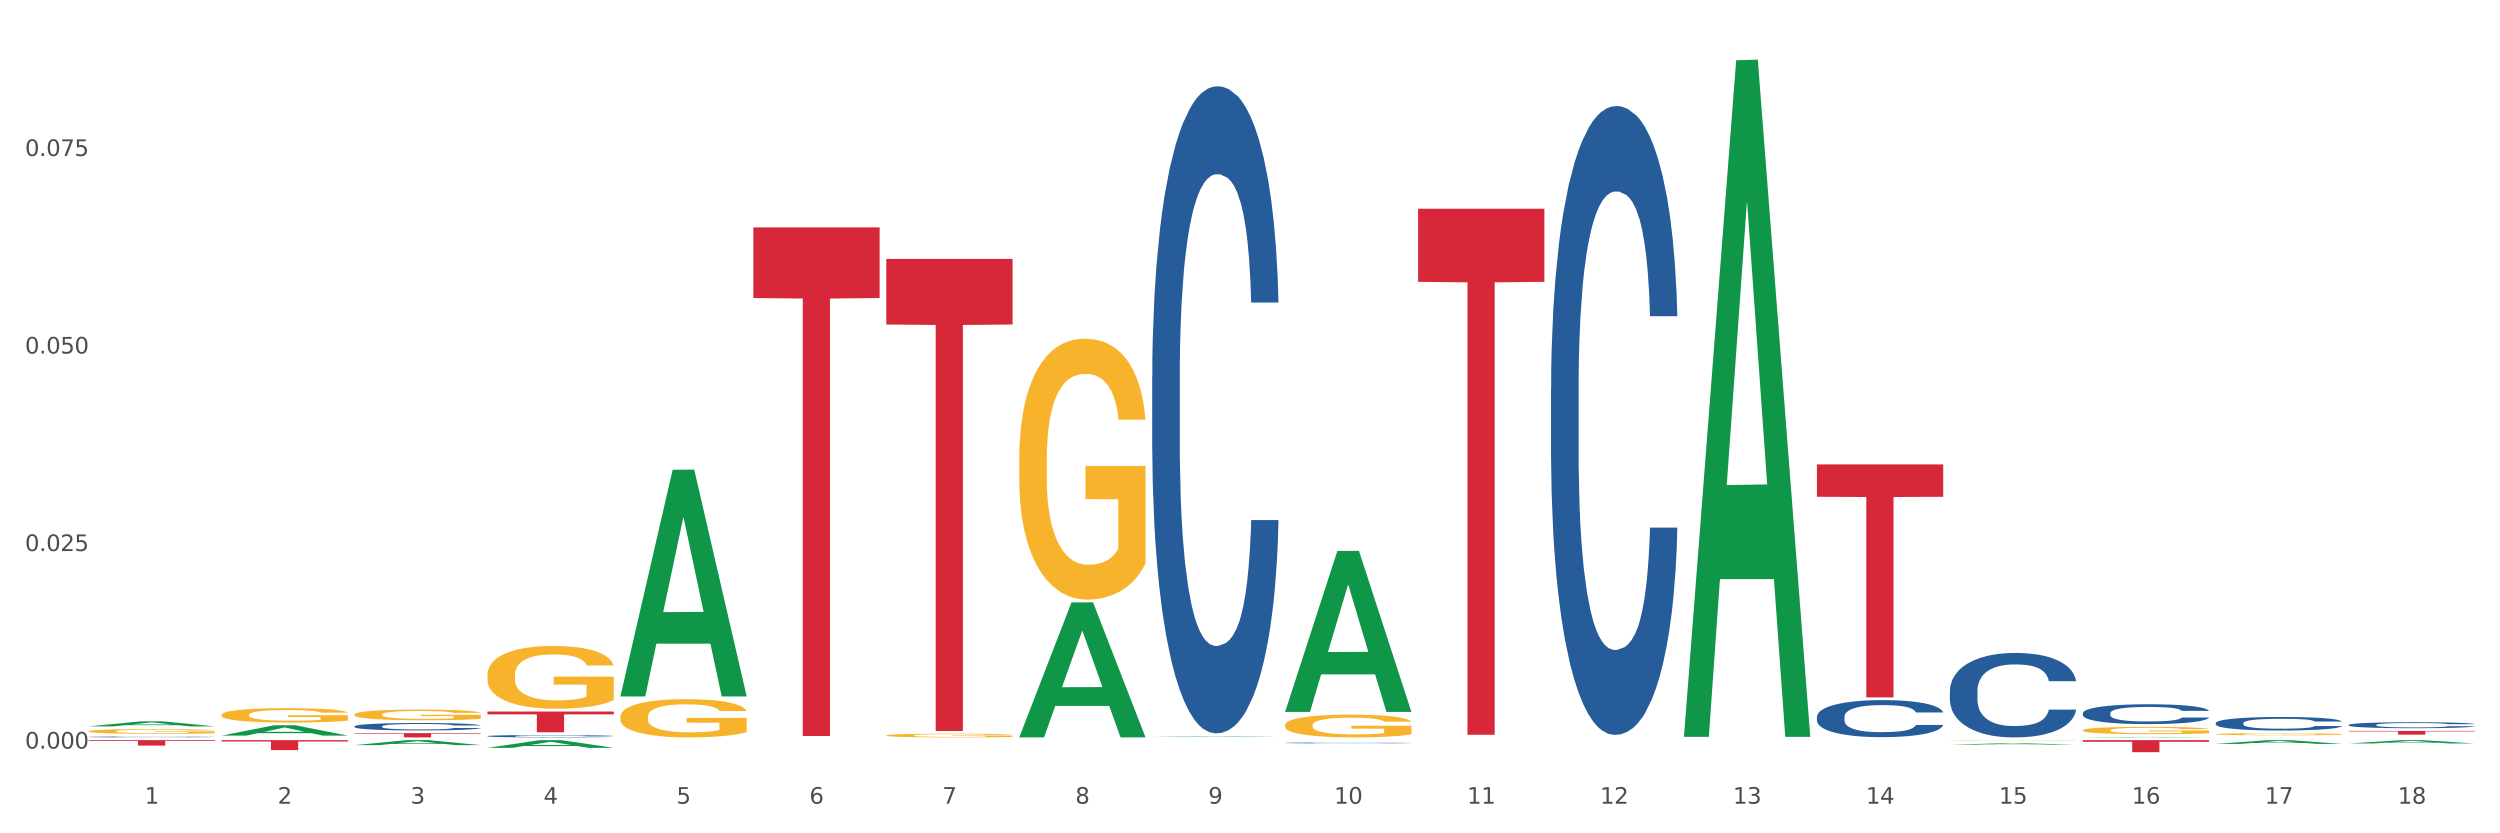 <?xml version="1.0" encoding="utf-8" standalone="no"?>
<!DOCTYPE svg PUBLIC "-//W3C//DTD SVG 1.1//EN"
  "http://www.w3.org/Graphics/SVG/1.1/DTD/svg11.dtd">
<svg xmlns:xlink="http://www.w3.org/1999/xlink" width="1080pt" height="360pt" viewBox="0 0 1080 360" xmlns="http://www.w3.org/2000/svg" version="1.1">
 <rect x="0" y="0" width="1080" height="360" fill="#333333" stroke="none"/>
 <defs>
  <style type="text/css">*{stroke-linejoin: round; stroke-linecap: butt}</style>
 </defs>
 <g id="figure_1">
  <g id="patch_1">
   <path d="M 0 360 
L 1080 360 
L 1080 0 
L 0 0 
z
" style="fill: #ffffff; stroke: #ffffff; stroke-linejoin: miter"/>
  </g>
  <g id="axes_1">
   <g id="matplotlib.axis_1">
    <g id="xtick_1">
     <g id="text_1">
      <!-- 1 -->
      <g style="fill: #4d4d4d" transform="translate(62.51 347.204) scale(0.096 -0.096)">
       <defs>
        <path id="DejaVuSans-31" d="M 794 531 
L 1825 531 
L 1825 4091 
L 703 3866 
L 703 4441 
L 1819 4666 
L 2450 4666 
L 2450 531 
L 3481 531 
L 3481 0 
L 794 0 
L 794 531 
z
" transform="scale(0.016)"/>
       </defs>
       <use xlink:href="#DejaVuSans-31"/>
      </g>
     </g>
    </g>
    <g id="xtick_2">
     <g id="text_2">
      <!-- 2 -->
      <g style="fill: #4d4d4d" transform="translate(119.942 347.204) scale(0.096 -0.096)">
       <defs>
        <path id="DejaVuSans-32" d="M 1228 531 
L 3431 531 
L 3431 0 
L 469 0 
L 469 531 
Q 828 903 1448 1529 
Q 2069 2156 2228 2338 
Q 2531 2678 2651 2914 
Q 2772 3150 2772 3378 
Q 2772 3750 2511 3984 
Q 2250 4219 1831 4219 
Q 1534 4219 1204 4116 
Q 875 4013 500 3803 
L 500 4441 
Q 881 4594 1212 4672 
Q 1544 4750 1819 4750 
Q 2544 4750 2975 4387 
Q 3406 4025 3406 3419 
Q 3406 3131 3298 2873 
Q 3191 2616 2906 2266 
Q 2828 2175 2409 1742 
Q 1991 1309 1228 531 
z
" transform="scale(0.016)"/>
       </defs>
       <use xlink:href="#DejaVuSans-32"/>
      </g>
     </g>
    </g>
    <g id="xtick_3">
     <g id="text_3">
      <!-- 3 -->
      <g style="fill: #4d4d4d" transform="translate(177.375 347.204) scale(0.096 -0.096)">
       <defs>
        <path id="DejaVuSans-33" d="M 2597 2516 
Q 3050 2419 3304 2112 
Q 3559 1806 3559 1356 
Q 3559 666 3084 287 
Q 2609 -91 1734 -91 
Q 1441 -91 1130 -33 
Q 819 25 488 141 
L 488 750 
Q 750 597 1062 519 
Q 1375 441 1716 441 
Q 2309 441 2620 675 
Q 2931 909 2931 1356 
Q 2931 1769 2642 2001 
Q 2353 2234 1838 2234 
L 1294 2234 
L 1294 2753 
L 1863 2753 
Q 2328 2753 2575 2939 
Q 2822 3125 2822 3475 
Q 2822 3834 2567 4026 
Q 2313 4219 1838 4219 
Q 1578 4219 1281 4162 
Q 984 4106 628 3988 
L 628 4550 
Q 988 4650 1302 4700 
Q 1616 4750 1894 4750 
Q 2613 4750 3031 4423 
Q 3450 4097 3450 3541 
Q 3450 3153 3228 2886 
Q 3006 2619 2597 2516 
z
" transform="scale(0.016)"/>
       </defs>
       <use xlink:href="#DejaVuSans-33"/>
      </g>
     </g>
    </g>
    <g id="xtick_4">
     <g id="text_4">
      <!-- 4 -->
      <g style="fill: #4d4d4d" transform="translate(234.808 347.204) scale(0.096 -0.096)">
       <defs>
        <path id="DejaVuSans-34" d="M 2419 4116 
L 825 1625 
L 2419 1625 
L 2419 4116 
z
M 2253 4666 
L 3047 4666 
L 3047 1625 
L 3713 1625 
L 3713 1100 
L 3047 1100 
L 3047 0 
L 2419 0 
L 2419 1100 
L 313 1100 
L 313 1709 
L 2253 4666 
z
" transform="scale(0.016)"/>
       </defs>
       <use xlink:href="#DejaVuSans-34"/>
      </g>
     </g>
    </g>
    <g id="xtick_5">
     <g id="text_5">
      <!-- 5 -->
      <g style="fill: #4d4d4d" transform="translate(292.24 347.204) scale(0.096 -0.096)">
       <defs>
        <path id="DejaVuSans-35" d="M 691 4666 
L 3169 4666 
L 3169 4134 
L 1269 4134 
L 1269 2991 
Q 1406 3038 1543 3061 
Q 1681 3084 1819 3084 
Q 2600 3084 3056 2656 
Q 3513 2228 3513 1497 
Q 3513 744 3044 326 
Q 2575 -91 1722 -91 
Q 1428 -91 1123 -41 
Q 819 9 494 109 
L 494 744 
Q 775 591 1075 516 
Q 1375 441 1709 441 
Q 2250 441 2565 725 
Q 2881 1009 2881 1497 
Q 2881 1984 2565 2268 
Q 2250 2553 1709 2553 
Q 1456 2553 1204 2497 
Q 953 2441 691 2322 
L 691 4666 
z
" transform="scale(0.016)"/>
       </defs>
       <use xlink:href="#DejaVuSans-35"/>
      </g>
     </g>
    </g>
    <g id="xtick_6">
     <g id="text_6">
      <!-- 6 -->
      <g style="fill: #4d4d4d" transform="translate(349.673 347.204) scale(0.096 -0.096)">
       <defs>
        <path id="DejaVuSans-36" d="M 2113 2584 
Q 1688 2584 1439 2293 
Q 1191 2003 1191 1497 
Q 1191 994 1439 701 
Q 1688 409 2113 409 
Q 2538 409 2786 701 
Q 3034 994 3034 1497 
Q 3034 2003 2786 2293 
Q 2538 2584 2113 2584 
z
M 3366 4563 
L 3366 3988 
Q 3128 4100 2886 4159 
Q 2644 4219 2406 4219 
Q 1781 4219 1451 3797 
Q 1122 3375 1075 2522 
Q 1259 2794 1537 2939 
Q 1816 3084 2150 3084 
Q 2853 3084 3261 2657 
Q 3669 2231 3669 1497 
Q 3669 778 3244 343 
Q 2819 -91 2113 -91 
Q 1303 -91 875 529 
Q 447 1150 447 2328 
Q 447 3434 972 4092 
Q 1497 4750 2381 4750 
Q 2619 4750 2861 4703 
Q 3103 4656 3366 4563 
z
" transform="scale(0.016)"/>
       </defs>
       <use xlink:href="#DejaVuSans-36"/>
      </g>
     </g>
    </g>
    <g id="xtick_7">
     <g id="text_7">
      <!-- 7 -->
      <g style="fill: #4d4d4d" transform="translate(407.106 347.204) scale(0.096 -0.096)">
       <defs>
        <path id="DejaVuSans-37" d="M 525 4666 
L 3525 4666 
L 3525 4397 
L 1831 0 
L 1172 0 
L 2766 4134 
L 525 4134 
L 525 4666 
z
" transform="scale(0.016)"/>
       </defs>
       <use xlink:href="#DejaVuSans-37"/>
      </g>
     </g>
    </g>
    <g id="xtick_8">
     <g id="text_8">
      <!-- 8 -->
      <g style="fill: #4d4d4d" transform="translate(464.538 347.204) scale(0.096 -0.096)">
       <defs>
        <path id="DejaVuSans-38" d="M 2034 2216 
Q 1584 2216 1326 1975 
Q 1069 1734 1069 1313 
Q 1069 891 1326 650 
Q 1584 409 2034 409 
Q 2484 409 2743 651 
Q 3003 894 3003 1313 
Q 3003 1734 2745 1975 
Q 2488 2216 2034 2216 
z
M 1403 2484 
Q 997 2584 770 2862 
Q 544 3141 544 3541 
Q 544 4100 942 4425 
Q 1341 4750 2034 4750 
Q 2731 4750 3128 4425 
Q 3525 4100 3525 3541 
Q 3525 3141 3298 2862 
Q 3072 2584 2669 2484 
Q 3125 2378 3379 2068 
Q 3634 1759 3634 1313 
Q 3634 634 3220 271 
Q 2806 -91 2034 -91 
Q 1263 -91 848 271 
Q 434 634 434 1313 
Q 434 1759 690 2068 
Q 947 2378 1403 2484 
z
M 1172 3481 
Q 1172 3119 1398 2916 
Q 1625 2713 2034 2713 
Q 2441 2713 2670 2916 
Q 2900 3119 2900 3481 
Q 2900 3844 2670 4047 
Q 2441 4250 2034 4250 
Q 1625 4250 1398 4047 
Q 1172 3844 1172 3481 
z
" transform="scale(0.016)"/>
       </defs>
       <use xlink:href="#DejaVuSans-38"/>
      </g>
     </g>
    </g>
    <g id="xtick_9">
     <g id="text_9">
      <!-- 9 -->
      <g style="fill: #4d4d4d" transform="translate(521.971 347.204) scale(0.096 -0.096)">
       <defs>
        <path id="DejaVuSans-39" d="M 703 97 
L 703 672 
Q 941 559 1184 500 
Q 1428 441 1663 441 
Q 2288 441 2617 861 
Q 2947 1281 2994 2138 
Q 2813 1869 2534 1725 
Q 2256 1581 1919 1581 
Q 1219 1581 811 2004 
Q 403 2428 403 3163 
Q 403 3881 828 4315 
Q 1253 4750 1959 4750 
Q 2769 4750 3195 4129 
Q 3622 3509 3622 2328 
Q 3622 1225 3098 567 
Q 2575 -91 1691 -91 
Q 1453 -91 1209 -44 
Q 966 3 703 97 
z
M 1959 2075 
Q 2384 2075 2632 2365 
Q 2881 2656 2881 3163 
Q 2881 3666 2632 3958 
Q 2384 4250 1959 4250 
Q 1534 4250 1286 3958 
Q 1038 3666 1038 3163 
Q 1038 2656 1286 2365 
Q 1534 2075 1959 2075 
z
" transform="scale(0.016)"/>
       </defs>
       <use xlink:href="#DejaVuSans-39"/>
      </g>
     </g>
    </g>
    <g id="xtick_10">
     <g id="text_10">
      <!-- 10 -->
      <g style="fill: #4d4d4d" transform="translate(576.35 347.204) scale(0.096 -0.096)">
       <defs>
        <path id="DejaVuSans-30" d="M 2034 4250 
Q 1547 4250 1301 3770 
Q 1056 3291 1056 2328 
Q 1056 1369 1301 889 
Q 1547 409 2034 409 
Q 2525 409 2770 889 
Q 3016 1369 3016 2328 
Q 3016 3291 2770 3770 
Q 2525 4250 2034 4250 
z
M 2034 4750 
Q 2819 4750 3233 4129 
Q 3647 3509 3647 2328 
Q 3647 1150 3233 529 
Q 2819 -91 2034 -91 
Q 1250 -91 836 529 
Q 422 1150 422 2328 
Q 422 3509 836 4129 
Q 1250 4750 2034 4750 
z
" transform="scale(0.016)"/>
       </defs>
       <use xlink:href="#DejaVuSans-31"/>
       <use xlink:href="#DejaVuSans-30" transform="translate(63.623 0)"/>
      </g>
     </g>
    </g>
    <g id="xtick_11">
     <g id="text_11">
      <!-- 11 -->
      <g style="fill: #4d4d4d" transform="translate(633.783 347.204) scale(0.096 -0.096)">
       <use xlink:href="#DejaVuSans-31"/>
       <use xlink:href="#DejaVuSans-31" transform="translate(63.623 0)"/>
      </g>
     </g>
    </g>
    <g id="xtick_12">
     <g id="text_12">
      <!-- 12 -->
      <g style="fill: #4d4d4d" transform="translate(691.215 347.204) scale(0.096 -0.096)">
       <use xlink:href="#DejaVuSans-31"/>
       <use xlink:href="#DejaVuSans-32" transform="translate(63.623 0)"/>
      </g>
     </g>
    </g>
    <g id="xtick_13">
     <g id="text_13">
      <!-- 13 -->
      <g style="fill: #4d4d4d" transform="translate(748.648 347.204) scale(0.096 -0.096)">
       <use xlink:href="#DejaVuSans-31"/>
       <use xlink:href="#DejaVuSans-33" transform="translate(63.623 0)"/>
      </g>
     </g>
    </g>
    <g id="xtick_14">
     <g id="text_14">
      <!-- 14 -->
      <g style="fill: #4d4d4d" transform="translate(806.081 347.204) scale(0.096 -0.096)">
       <use xlink:href="#DejaVuSans-31"/>
       <use xlink:href="#DejaVuSans-34" transform="translate(63.623 0)"/>
      </g>
     </g>
    </g>
    <g id="xtick_15">
     <g id="text_15">
      <!-- 15 -->
      <g style="fill: #4d4d4d" transform="translate(863.513 347.204) scale(0.096 -0.096)">
       <use xlink:href="#DejaVuSans-31"/>
       <use xlink:href="#DejaVuSans-35" transform="translate(63.623 0)"/>
      </g>
     </g>
    </g>
    <g id="xtick_16">
     <g id="text_16">
      <!-- 16 -->
      <g style="fill: #4d4d4d" transform="translate(920.946 347.204) scale(0.096 -0.096)">
       <use xlink:href="#DejaVuSans-31"/>
       <use xlink:href="#DejaVuSans-36" transform="translate(63.623 0)"/>
      </g>
     </g>
    </g>
    <g id="xtick_17">
     <g id="text_17">
      <!-- 17 -->
      <g style="fill: #4d4d4d" transform="translate(978.379 347.204) scale(0.096 -0.096)">
       <use xlink:href="#DejaVuSans-31"/>
       <use xlink:href="#DejaVuSans-37" transform="translate(63.623 0)"/>
      </g>
     </g>
    </g>
    <g id="xtick_18">
     <g id="text_18">
      <!-- 18 -->
      <g style="fill: #4d4d4d" transform="translate(1035.811 347.204) scale(0.096 -0.096)">
       <use xlink:href="#DejaVuSans-31"/>
       <use xlink:href="#DejaVuSans-38" transform="translate(63.623 0)"/>
      </g>
     </g>
    </g>
    <g id="xtick_19"/>
    <g id="xtick_20"/>
    <g id="xtick_21"/>
    <g id="xtick_22"/>
    <g id="xtick_23"/>
    <g id="xtick_24"/>
    <g id="xtick_25"/>
    <g id="xtick_26"/>
    <g id="xtick_27"/>
    <g id="xtick_28"/>
    <g id="xtick_29"/>
    <g id="xtick_30"/>
    <g id="xtick_31"/>
    <g id="xtick_32"/>
    <g id="xtick_33"/>
    <g id="xtick_34"/>
    <g id="xtick_35"/>
   </g>
   <g id="matplotlib.axis_2">
    <g id="ytick_1">
     <g id="text_19">
      <!-- 0.000 -->
      <g style="fill: #4d4d4d" transform="translate(10.8 323.389) scale(0.096 -0.096)">
       <defs>
        <path id="DejaVuSans-2e" d="M 684 794 
L 1344 794 
L 1344 0 
L 684 0 
L 684 794 
z
" transform="scale(0.016)"/>
       </defs>
       <use xlink:href="#DejaVuSans-30"/>
       <use xlink:href="#DejaVuSans-2e" transform="translate(63.623 0)"/>
       <use xlink:href="#DejaVuSans-30" transform="translate(95.41 0)"/>
       <use xlink:href="#DejaVuSans-30" transform="translate(159.033 0)"/>
       <use xlink:href="#DejaVuSans-30" transform="translate(222.656 0)"/>
      </g>
     </g>
    </g>
    <g id="ytick_2">
     <g id="text_20">
      <!-- 0.025 -->
      <g style="fill: #4d4d4d" transform="translate(10.8 238.055) scale(0.096 -0.096)">
       <use xlink:href="#DejaVuSans-30"/>
       <use xlink:href="#DejaVuSans-2e" transform="translate(63.623 0)"/>
       <use xlink:href="#DejaVuSans-30" transform="translate(95.41 0)"/>
       <use xlink:href="#DejaVuSans-32" transform="translate(159.033 0)"/>
       <use xlink:href="#DejaVuSans-35" transform="translate(222.656 0)"/>
      </g>
     </g>
    </g>
    <g id="ytick_3">
     <g id="text_21">
      <!-- 0.050 -->
      <g style="fill: #4d4d4d" transform="translate(10.8 152.721) scale(0.096 -0.096)">
       <use xlink:href="#DejaVuSans-30"/>
       <use xlink:href="#DejaVuSans-2e" transform="translate(63.623 0)"/>
       <use xlink:href="#DejaVuSans-30" transform="translate(95.41 0)"/>
       <use xlink:href="#DejaVuSans-35" transform="translate(159.033 0)"/>
       <use xlink:href="#DejaVuSans-30" transform="translate(222.656 0)"/>
      </g>
     </g>
    </g>
    <g id="ytick_4">
     <g id="text_22">
      <!-- 0.075 -->
      <g style="fill: #4d4d4d" transform="translate(10.8 67.388) scale(0.096 -0.096)">
       <use xlink:href="#DejaVuSans-30"/>
       <use xlink:href="#DejaVuSans-2e" transform="translate(63.623 0)"/>
       <use xlink:href="#DejaVuSans-30" transform="translate(95.41 0)"/>
       <use xlink:href="#DejaVuSans-37" transform="translate(159.033 0)"/>
       <use xlink:href="#DejaVuSans-35" transform="translate(222.656 0)"/>
      </g>
     </g>
    </g>
    <g id="ytick_5"/>
    <g id="ytick_6"/>
    <g id="ytick_7"/>
    <g id="ytick_8"/>
   </g>
   <g id="PolyCollection_1">
    <path d="M 38.283 313.791 
L 38.339 313.789 
L 60.839 311.609 
L 70.176 311.607 
L 92.844 313.795 
L 82.044 313.795 
L 77.151 313.285 
L 53.92 313.285 
L 53.751 313.294 
L 49.026 313.795 
L 38.283 313.795 
L 38.283 313.791 
L 56.845 312.981 
L 74.226 312.979 
L 65.62 312.073 
L 65.507 312.069 
L 65.395 312.076 
L 56.789 312.979 
L 56.845 312.981 
L 38.283 313.791 
z
" clip-path="url(#p5c919e1287)" style="fill: #109648"/>
    <path d="M 210.581 291.603 
L 210.646 291.578 
L 210.646 290.686 
L 210.774 289.918 
L 211.419 288.06 
L 212.385 286.525 
L 213.093 285.707 
L 213.802 285.038 
L 214.639 284.369 
L 215.67 283.676 
L 217.538 282.66 
L 218.698 282.14 
L 220.115 281.595 
L 222.691 280.802 
L 224.56 280.356 
L 226.492 279.985 
L 229.648 279.539 
L 231.71 279.341 
L 233.9 279.192 
L 236.541 279.093 
L 238.538 279.068 
L 242.918 279.142 
L 246.655 279.365 
L 248.458 279.539 
L 250.777 279.836 
L 252.001 280.034 
L 253.998 280.431 
L 256.059 280.951 
L 257.477 281.397 
L 259.602 282.239 
L 261.213 283.081 
L 262.694 284.122 
L 263.467 284.84 
L 264.047 285.509 
L 264.562 286.277 
L 265.078 287.491 
L 253.483 287.491 
L 253.032 286.624 
L 252.323 285.806 
L 251.293 285.013 
L 250.391 284.518 
L 248.845 283.899 
L 247.428 283.502 
L 245.946 283.205 
L 244.142 282.957 
L 242.725 282.833 
L 240.728 282.734 
L 236.799 282.759 
L 234.158 282.957 
L 232.354 283.205 
L 231.194 283.428 
L 230.164 283.676 
L 229.004 284.023 
L 227.652 284.543 
L 226.685 285.013 
L 225.719 285.608 
L 224.946 286.202 
L 224.237 286.896 
L 223.658 287.639 
L 223.207 288.407 
L 222.82 289.349 
L 222.498 290.909 
L 222.498 294.303 
L 222.627 295.071 
L 222.949 296.087 
L 223.336 296.855 
L 223.98 297.771 
L 224.56 298.39 
L 225.655 299.282 
L 226.879 300.025 
L 227.845 300.496 
L 228.811 300.892 
L 230.486 301.437 
L 232.354 301.883 
L 233.964 302.156 
L 236.155 302.404 
L 237.636 302.503 
L 238.925 302.552 
L 242.081 302.552 
L 244.336 302.478 
L 246.848 302.304 
L 248.78 302.082 
L 250.391 301.809 
L 252.194 301.363 
L 253.354 300.942 
L 253.354 295.765 
L 239.182 295.74 
L 239.182 292.296 
L 265.142 292.296 
L 265.142 302.404 
L 264.047 302.924 
L 262.823 303.394 
L 261.535 303.816 
L 259.602 304.336 
L 257.283 304.831 
L 255.222 305.178 
L 253.032 305.475 
L 250.455 305.748 
L 247.105 305.996 
L 245.044 306.095 
L 242.467 306.169 
L 239.44 306.194 
L 236.799 306.144 
L 234.222 306.02 
L 231.517 305.797 
L 228.875 305.475 
L 226.879 305.153 
L 224.882 304.757 
L 222.756 304.237 
L 221.081 303.741 
L 219.793 303.295 
L 218.376 302.726 
L 216.83 301.982 
L 215.67 301.314 
L 214.639 300.62 
L 213.544 299.728 
L 212.771 298.96 
L 211.998 297.994 
L 211.547 297.276 
L 211.032 296.161 
L 210.646 294.6 
L 210.581 291.603 
z
" clip-path="url(#p5c919e1287)" style="fill: #f7b32b"/>
    <path d="M 268.014 309.683 
L 268.078 309.668 
L 268.078 309.125 
L 268.207 308.658 
L 268.851 307.527 
L 269.817 306.592 
L 270.526 306.094 
L 271.235 305.687 
L 272.072 305.28 
L 273.103 304.858 
L 274.971 304.239 
L 276.13 303.923 
L 277.548 303.591 
L 280.124 303.108 
L 281.992 302.837 
L 283.925 302.611 
L 287.081 302.339 
L 289.143 302.219 
L 291.333 302.128 
L 293.974 302.068 
L 295.971 302.053 
L 300.351 302.098 
L 304.087 302.234 
L 305.891 302.339 
L 308.21 302.52 
L 309.434 302.641 
L 311.431 302.882 
L 313.492 303.199 
L 314.909 303.47 
L 317.035 303.983 
L 318.645 304.496 
L 320.127 305.129 
L 320.9 305.566 
L 321.48 305.974 
L 321.995 306.441 
L 322.51 307.18 
L 310.915 307.18 
L 310.465 306.652 
L 309.756 306.155 
L 308.725 305.672 
L 307.823 305.37 
L 306.277 304.993 
L 304.86 304.752 
L 303.379 304.571 
L 301.575 304.42 
L 300.158 304.345 
L 298.161 304.285 
L 294.231 304.3 
L 291.59 304.42 
L 289.787 304.571 
L 288.627 304.707 
L 287.597 304.858 
L 286.437 305.069 
L 285.084 305.385 
L 284.118 305.672 
L 283.152 306.034 
L 282.379 306.396 
L 281.67 306.818 
L 281.09 307.27 
L 280.64 307.738 
L 280.253 308.311 
L 279.931 309.261 
L 279.931 311.327 
L 280.06 311.795 
L 280.382 312.413 
L 280.768 312.88 
L 281.413 313.438 
L 281.992 313.815 
L 283.087 314.358 
L 284.311 314.811 
L 285.278 315.097 
L 286.244 315.339 
L 287.919 315.67 
L 289.787 315.942 
L 291.397 316.108 
L 293.587 316.258 
L 295.069 316.319 
L 296.357 316.349 
L 299.514 316.349 
L 301.768 316.304 
L 304.28 316.198 
L 306.213 316.062 
L 307.823 315.897 
L 309.627 315.625 
L 310.787 315.369 
L 310.787 312.217 
L 296.615 312.202 
L 296.615 310.106 
L 322.575 310.106 
L 322.575 316.258 
L 321.48 316.575 
L 320.256 316.862 
L 318.968 317.118 
L 317.035 317.435 
L 314.716 317.736 
L 312.655 317.947 
L 310.465 318.128 
L 307.888 318.294 
L 304.538 318.445 
L 302.477 318.505 
L 299.9 318.551 
L 296.873 318.566 
L 294.231 318.536 
L 291.655 318.46 
L 288.949 318.324 
L 286.308 318.128 
L 284.311 317.932 
L 282.314 317.691 
L 280.189 317.374 
L 278.514 317.073 
L 277.225 316.801 
L 275.808 316.455 
L 274.262 316.002 
L 273.103 315.595 
L 272.072 315.173 
L 270.977 314.63 
L 270.204 314.162 
L 269.431 313.574 
L 268.98 313.137 
L 268.465 312.458 
L 268.078 311.508 
L 268.014 309.683 
z
" clip-path="url(#p5c919e1287)" style="fill: #f7b32b"/>
    <path d="M 382.879 317.698 
L 382.944 317.697 
L 382.944 317.644 
L 383.072 317.599 
L 383.717 317.489 
L 384.683 317.398 
L 385.391 317.349 
L 386.1 317.31 
L 386.937 317.27 
L 387.968 317.229 
L 389.836 317.169 
L 390.996 317.139 
L 392.413 317.106 
L 394.99 317.059 
L 396.858 317.033 
L 398.79 317.011 
L 401.947 316.985 
L 404.008 316.973 
L 406.198 316.964 
L 408.839 316.958 
L 410.836 316.957 
L 415.216 316.961 
L 418.953 316.974 
L 420.756 316.985 
L 423.075 317.002 
L 424.299 317.014 
L 426.296 317.037 
L 428.358 317.068 
L 429.775 317.095 
L 431.9 317.144 
L 433.511 317.194 
L 434.992 317.256 
L 435.765 317.298 
L 436.345 317.338 
L 436.861 317.383 
L 437.376 317.455 
L 425.781 317.455 
L 425.33 317.404 
L 424.621 317.355 
L 423.591 317.308 
L 422.689 317.279 
L 421.143 317.243 
L 419.726 317.219 
L 418.244 317.202 
L 416.44 317.187 
L 415.023 317.18 
L 413.026 317.174 
L 409.097 317.175 
L 406.456 317.187 
L 404.652 317.202 
L 403.493 317.215 
L 402.462 317.229 
L 401.302 317.25 
L 399.95 317.281 
L 398.983 317.308 
L 398.017 317.344 
L 397.244 317.379 
L 396.536 317.42 
L 395.956 317.464 
L 395.505 317.509 
L 395.118 317.565 
L 394.796 317.657 
L 394.796 317.858 
L 394.925 317.903 
L 395.247 317.963 
L 395.634 318.009 
L 396.278 318.063 
L 396.858 318.1 
L 397.953 318.152 
L 399.177 318.196 
L 400.143 318.224 
L 401.109 318.247 
L 402.784 318.28 
L 404.652 318.306 
L 406.263 318.322 
L 408.453 318.337 
L 409.934 318.343 
L 411.223 318.346 
L 414.379 318.346 
L 416.634 318.341 
L 419.146 318.331 
L 421.078 318.318 
L 422.689 318.302 
L 424.492 318.275 
L 425.652 318.25 
L 425.652 317.944 
L 411.48 317.943 
L 411.48 317.739 
L 437.44 317.739 
L 437.44 318.337 
L 436.345 318.368 
L 435.121 318.395 
L 433.833 318.42 
L 431.9 318.451 
L 429.581 318.48 
L 427.52 318.501 
L 425.33 318.519 
L 422.753 318.535 
L 419.404 318.549 
L 417.342 318.555 
L 414.766 318.56 
L 411.738 318.561 
L 409.097 318.558 
L 406.52 318.551 
L 403.815 318.538 
L 401.174 318.519 
L 399.177 318.499 
L 397.18 318.476 
L 395.054 318.445 
L 393.379 318.416 
L 392.091 318.39 
L 390.674 318.356 
L 389.128 318.312 
L 387.968 318.272 
L 386.937 318.231 
L 385.842 318.179 
L 385.069 318.133 
L 384.296 318.076 
L 383.845 318.034 
L 383.33 317.968 
L 382.944 317.875 
L 382.879 317.698 
z
" clip-path="url(#p5c919e1287)" style="fill: #f7b32b"/>
    <path d="M 440.312 198.408 
L 440.376 198.305 
L 440.376 194.599 
L 440.505 191.409 
L 441.149 183.689 
L 442.116 177.307 
L 442.824 173.911 
L 443.533 171.132 
L 444.37 168.352 
L 445.401 165.47 
L 447.269 161.25 
L 448.428 159.089 
L 449.846 156.824 
L 452.422 153.531 
L 454.29 151.678 
L 456.223 150.134 
L 459.379 148.281 
L 461.441 147.458 
L 463.631 146.84 
L 466.272 146.429 
L 468.269 146.326 
L 472.649 146.634 
L 476.385 147.561 
L 478.189 148.281 
L 480.508 149.516 
L 481.732 150.34 
L 483.729 151.987 
L 485.79 154.148 
L 487.207 156.001 
L 489.333 159.501 
L 490.944 163 
L 492.425 167.323 
L 493.198 170.308 
L 493.778 173.087 
L 494.293 176.278 
L 494.809 181.321 
L 483.214 181.321 
L 482.763 177.719 
L 482.054 174.322 
L 481.023 171.029 
L 480.122 168.97 
L 478.576 166.397 
L 477.158 164.75 
L 475.677 163.515 
L 473.873 162.486 
L 472.456 161.971 
L 470.459 161.559 
L 466.53 161.662 
L 463.888 162.486 
L 462.085 163.515 
L 460.925 164.441 
L 459.895 165.47 
L 458.735 166.911 
L 457.382 169.073 
L 456.416 171.029 
L 455.45 173.499 
L 454.677 175.969 
L 453.968 178.851 
L 453.389 181.939 
L 452.938 185.13 
L 452.551 189.041 
L 452.229 195.526 
L 452.229 209.627 
L 452.358 212.818 
L 452.68 217.038 
L 453.066 220.229 
L 453.711 224.037 
L 454.29 226.61 
L 455.385 230.316 
L 456.609 233.403 
L 457.576 235.359 
L 458.542 237.006 
L 460.217 239.27 
L 462.085 241.123 
L 463.695 242.255 
L 465.885 243.285 
L 467.367 243.696 
L 468.655 243.902 
L 471.812 243.902 
L 474.066 243.593 
L 476.579 242.873 
L 478.511 241.947 
L 480.122 240.814 
L 481.925 238.962 
L 483.085 237.212 
L 483.085 215.7 
L 468.913 215.597 
L 468.913 201.29 
L 494.873 201.29 
L 494.873 243.285 
L 493.778 245.446 
L 492.554 247.402 
L 491.266 249.152 
L 489.333 251.313 
L 487.014 253.372 
L 484.953 254.813 
L 482.763 256.048 
L 480.186 257.18 
L 476.836 258.209 
L 474.775 258.621 
L 472.198 258.93 
L 469.171 259.033 
L 466.53 258.827 
L 463.953 258.312 
L 461.247 257.386 
L 458.606 256.048 
L 456.609 254.71 
L 454.612 253.063 
L 452.487 250.901 
L 450.812 248.843 
L 449.524 246.99 
L 448.106 244.623 
L 446.56 241.535 
L 445.401 238.756 
L 444.37 235.874 
L 443.275 232.168 
L 442.502 228.978 
L 441.729 224.963 
L 441.278 221.978 
L 440.763 217.347 
L 440.376 210.862 
L 440.312 198.408 
z
" clip-path="url(#p5c919e1287)" style="fill: #f7b32b"/>
    <path d="M 555.177 313.275 
L 555.242 313.266 
L 555.242 312.942 
L 555.371 312.664 
L 556.015 311.99 
L 556.981 311.433 
L 557.69 311.136 
L 558.398 310.894 
L 559.236 310.651 
L 560.266 310.4 
L 562.134 310.032 
L 563.294 309.843 
L 564.711 309.645 
L 567.288 309.358 
L 569.156 309.196 
L 571.088 309.061 
L 574.245 308.9 
L 576.306 308.828 
L 578.496 308.774 
L 581.137 308.738 
L 583.134 308.729 
L 587.515 308.756 
L 591.251 308.837 
L 593.054 308.9 
L 595.373 309.007 
L 596.597 309.079 
L 598.594 309.223 
L 600.656 309.412 
L 602.073 309.573 
L 604.199 309.879 
L 605.809 310.184 
L 607.291 310.562 
L 608.064 310.822 
L 608.643 311.065 
L 609.159 311.343 
L 609.674 311.783 
L 598.079 311.783 
L 597.628 311.469 
L 596.919 311.172 
L 595.889 310.885 
L 594.987 310.705 
L 593.441 310.481 
L 592.024 310.337 
L 590.542 310.229 
L 588.738 310.139 
L 587.321 310.094 
L 585.324 310.058 
L 581.395 310.067 
L 578.754 310.139 
L 576.95 310.229 
L 575.791 310.31 
L 574.76 310.4 
L 573.601 310.526 
L 572.248 310.714 
L 571.282 310.885 
L 570.315 311.101 
L 569.542 311.316 
L 568.834 311.568 
L 568.254 311.837 
L 567.803 312.116 
L 567.417 312.457 
L 567.094 313.023 
L 567.094 314.254 
L 567.223 314.532 
L 567.545 314.901 
L 567.932 315.179 
L 568.576 315.511 
L 569.156 315.736 
L 570.251 316.059 
L 571.475 316.329 
L 572.441 316.5 
L 573.407 316.643 
L 575.082 316.841 
L 576.95 317.003 
L 578.561 317.101 
L 580.751 317.191 
L 582.232 317.227 
L 583.521 317.245 
L 586.677 317.245 
L 588.932 317.218 
L 591.444 317.155 
L 593.377 317.075 
L 594.987 316.976 
L 596.791 316.814 
L 597.95 316.661 
L 597.95 314.784 
L 583.778 314.775 
L 583.778 313.526 
L 609.738 313.526 
L 609.738 317.191 
L 608.643 317.38 
L 607.419 317.551 
L 606.131 317.703 
L 604.199 317.892 
L 601.88 318.072 
L 599.818 318.197 
L 597.628 318.305 
L 595.051 318.404 
L 591.702 318.494 
L 589.64 318.53 
L 587.064 318.557 
L 584.036 318.566 
L 581.395 318.548 
L 578.818 318.503 
L 576.113 318.422 
L 573.472 318.305 
L 571.475 318.188 
L 569.478 318.045 
L 567.352 317.856 
L 565.677 317.676 
L 564.389 317.515 
L 562.972 317.308 
L 561.426 317.039 
L 560.266 316.796 
L 559.236 316.545 
L 558.14 316.221 
L 557.367 315.943 
L 556.594 315.592 
L 556.144 315.332 
L 555.628 314.927 
L 555.242 314.362 
L 555.177 313.275 
z
" clip-path="url(#p5c919e1287)" style="fill: #f7b32b"/>
    <path d="M 842.341 319.826 
L 842.405 319.826 
L 842.405 319.82 
L 842.534 319.815 
L 843.178 319.803 
L 844.144 319.794 
L 844.853 319.788 
L 845.562 319.784 
L 846.399 319.78 
L 847.43 319.776 
L 849.298 319.769 
L 850.457 319.766 
L 851.875 319.762 
L 854.451 319.757 
L 856.319 319.755 
L 858.252 319.752 
L 861.408 319.749 
L 863.47 319.748 
L 865.66 319.747 
L 868.301 319.747 
L 870.298 319.746 
L 874.678 319.747 
L 878.414 319.748 
L 880.218 319.749 
L 882.537 319.751 
L 883.761 319.753 
L 885.758 319.755 
L 887.819 319.758 
L 889.236 319.761 
L 891.362 319.767 
L 892.972 319.772 
L 894.454 319.778 
L 895.227 319.783 
L 895.807 319.787 
L 896.322 319.792 
L 896.837 319.8 
L 885.242 319.8 
L 884.792 319.794 
L 884.083 319.789 
L 883.052 319.784 
L 882.15 319.781 
L 880.604 319.777 
L 879.187 319.775 
L 877.706 319.773 
L 875.902 319.771 
L 874.485 319.77 
L 872.488 319.77 
L 868.558 319.77 
L 865.917 319.771 
L 864.114 319.773 
L 862.954 319.774 
L 861.924 319.776 
L 860.764 319.778 
L 859.411 319.781 
L 858.445 319.784 
L 857.479 319.788 
L 856.706 319.792 
L 855.997 319.796 
L 855.417 319.801 
L 854.967 319.806 
L 854.58 319.811 
L 854.258 319.821 
L 854.258 319.843 
L 854.387 319.848 
L 854.709 319.854 
L 855.095 319.859 
L 855.74 319.865 
L 856.319 319.869 
L 857.414 319.874 
L 858.638 319.879 
L 859.605 319.882 
L 860.571 319.884 
L 862.246 319.888 
L 864.114 319.891 
L 865.724 319.892 
L 867.914 319.894 
L 869.396 319.895 
L 870.684 319.895 
L 873.841 319.895 
L 876.095 319.894 
L 878.608 319.893 
L 880.54 319.892 
L 882.15 319.89 
L 883.954 319.887 
L 885.114 319.885 
L 885.114 319.852 
L 870.942 319.852 
L 870.942 319.83 
L 896.902 319.83 
L 896.902 319.894 
L 895.807 319.897 
L 894.583 319.9 
L 893.295 319.903 
L 891.362 319.906 
L 889.043 319.909 
L 886.982 319.911 
L 884.792 319.913 
L 882.215 319.915 
L 878.865 319.917 
L 876.804 319.917 
L 874.227 319.918 
L 871.2 319.918 
L 868.558 319.918 
L 865.982 319.917 
L 863.276 319.915 
L 860.635 319.913 
L 858.638 319.911 
L 856.641 319.909 
L 854.516 319.906 
L 852.841 319.902 
L 851.552 319.9 
L 850.135 319.896 
L 848.589 319.891 
L 847.43 319.887 
L 846.399 319.883 
L 845.304 319.877 
L 844.531 319.872 
L 843.758 319.866 
L 843.307 319.862 
L 842.792 319.855 
L 842.405 319.845 
L 842.341 319.826 
z
" clip-path="url(#p5c919e1287)" style="fill: #f7b32b"/>
    <path d="M 1014.639 315.759 
L 1069.2 315.759 
L 1069.2 315.985 
L 1047.738 315.987 
L 1047.738 317.385 
L 1035.972 317.385 
L 1035.972 315.987 
L 1014.639 315.985 
L 1014.639 315.761 
L 1014.639 315.759 
z
" clip-path="url(#p5c919e1287)" style="fill: #d62839"/>
    <path d="M 784.908 200.631 
L 839.469 200.631 
L 839.469 214.616 
L 818.007 214.711 
L 818.007 301.272 
L 806.241 301.272 
L 806.241 214.711 
L 784.908 214.616 
L 784.908 200.725 
L 784.908 200.631 
z
" clip-path="url(#p5c919e1287)" style="fill: #d62839"/>
    <path d="M 612.61 90.186 
L 667.171 90.186 
L 667.171 121.764 
L 645.709 121.978 
L 645.709 317.424 
L 633.943 317.424 
L 633.943 121.978 
L 612.61 121.764 
L 612.61 90.399 
L 612.61 90.186 
z
" clip-path="url(#p5c919e1287)" style="fill: #d62839"/>
    <path d="M 382.879 111.855 
L 437.44 111.855 
L 437.44 140.194 
L 415.978 140.385 
L 415.978 315.781 
L 404.212 315.781 
L 404.212 140.385 
L 382.879 140.194 
L 382.879 112.046 
L 382.879 111.855 
z
" clip-path="url(#p5c919e1287)" style="fill: #d62839"/>
    <path d="M 325.447 98.226 
L 380.008 98.226 
L 380.008 128.761 
L 358.545 128.968 
L 358.545 317.957 
L 346.78 317.957 
L 346.78 128.968 
L 325.447 128.761 
L 325.447 98.432 
L 325.447 98.226 
z
" clip-path="url(#p5c919e1287)" style="fill: #d62839"/>
    <path d="M 210.581 307.37 
L 265.142 307.37 
L 265.142 308.617 
L 243.68 308.625 
L 243.68 316.344 
L 231.914 316.344 
L 231.914 308.625 
L 210.581 308.617 
L 210.581 307.378 
L 210.581 307.37 
z
" clip-path="url(#p5c919e1287)" style="fill: #d62839"/>
    <path d="M 153.148 316.723 
L 207.709 316.723 
L 207.709 316.979 
L 186.247 316.981 
L 186.247 318.566 
L 174.482 318.566 
L 174.482 316.981 
L 153.148 316.979 
L 153.148 316.725 
L 153.148 316.723 
z
" clip-path="url(#p5c919e1287)" style="fill: #d62839"/>
    <path d="M 95.716 319.742 
L 150.277 319.742 
L 150.277 320.342 
L 128.814 320.346 
L 128.814 324.062 
L 117.049 324.062 
L 117.049 320.346 
L 95.716 320.342 
L 95.716 319.746 
L 95.716 319.742 
z
" clip-path="url(#p5c919e1287)" style="fill: #d62839"/>
    <path d="M 153.148 308.671 
L 153.213 308.667 
L 153.213 308.515 
L 153.342 308.384 
L 153.986 308.066 
L 154.952 307.804 
L 155.661 307.665 
L 156.369 307.551 
L 157.207 307.437 
L 158.237 307.318 
L 160.105 307.145 
L 161.265 307.056 
L 162.682 306.963 
L 165.259 306.828 
L 167.127 306.752 
L 169.059 306.688 
L 172.216 306.612 
L 174.277 306.578 
L 176.467 306.553 
L 179.108 306.536 
L 181.105 306.532 
L 185.486 306.545 
L 189.222 306.583 
L 191.026 306.612 
L 193.345 306.663 
L 194.568 306.697 
L 196.565 306.764 
L 198.627 306.853 
L 200.044 306.929 
L 202.17 307.073 
L 203.78 307.217 
L 205.262 307.394 
L 206.035 307.517 
L 206.614 307.631 
L 207.13 307.762 
L 207.645 307.969 
L 196.05 307.969 
L 195.599 307.821 
L 194.891 307.682 
L 193.86 307.547 
L 192.958 307.462 
L 191.412 307.356 
L 189.995 307.289 
L 188.513 307.238 
L 186.71 307.196 
L 185.292 307.175 
L 183.295 307.158 
L 179.366 307.162 
L 176.725 307.196 
L 174.921 307.238 
L 173.762 307.276 
L 172.731 307.318 
L 171.572 307.377 
L 170.219 307.466 
L 169.253 307.547 
L 168.286 307.648 
L 167.513 307.749 
L 166.805 307.868 
L 166.225 307.995 
L 165.774 308.126 
L 165.388 308.286 
L 165.066 308.553 
L 165.066 309.132 
L 165.194 309.263 
L 165.516 309.436 
L 165.903 309.567 
L 166.547 309.724 
L 167.127 309.829 
L 168.222 309.982 
L 169.446 310.108 
L 170.412 310.189 
L 171.378 310.256 
L 173.053 310.349 
L 174.921 310.425 
L 176.532 310.472 
L 178.722 310.514 
L 180.203 310.531 
L 181.492 310.54 
L 184.648 310.54 
L 186.903 310.527 
L 189.415 310.497 
L 191.348 310.459 
L 192.958 310.413 
L 194.762 310.337 
L 195.921 310.265 
L 195.921 309.381 
L 181.749 309.377 
L 181.749 308.789 
L 207.709 308.789 
L 207.709 310.514 
L 206.614 310.603 
L 205.39 310.683 
L 204.102 310.755 
L 202.17 310.844 
L 199.851 310.928 
L 197.789 310.988 
L 195.599 311.038 
L 193.022 311.085 
L 189.673 311.127 
L 187.611 311.144 
L 185.035 311.157 
L 182.007 311.161 
L 179.366 311.153 
L 176.789 311.131 
L 174.084 311.093 
L 171.443 311.038 
L 169.446 310.983 
L 167.449 310.916 
L 165.323 310.827 
L 163.648 310.742 
L 162.36 310.666 
L 160.943 310.569 
L 159.397 310.442 
L 158.237 310.328 
L 157.207 310.21 
L 156.112 310.058 
L 155.339 309.927 
L 154.566 309.762 
L 154.115 309.639 
L 153.599 309.449 
L 153.213 309.183 
L 153.148 308.671 
z
" clip-path="url(#p5c919e1287)" style="fill: #f7b32b"/>
    <path d="M 38.283 319.742 
L 92.844 319.742 
L 92.844 320.07 
L 71.382 320.072 
L 71.382 322.102 
L 59.616 322.102 
L 59.616 320.072 
L 38.283 320.07 
L 38.283 319.744 
L 38.283 319.742 
z
" clip-path="url(#p5c919e1287)" style="fill: #d62839"/>
    <path d="M 957.206 317.165 
L 957.271 317.164 
L 957.271 317.135 
L 957.399 317.11 
L 958.044 317.049 
L 959.01 316.999 
L 959.718 316.972 
L 960.427 316.95 
L 961.264 316.928 
L 962.295 316.905 
L 964.163 316.872 
L 965.323 316.855 
L 966.74 316.837 
L 969.317 316.811 
L 971.185 316.797 
L 973.117 316.785 
L 976.274 316.77 
L 978.335 316.764 
L 980.525 316.759 
L 983.166 316.755 
L 985.163 316.755 
L 989.543 316.757 
L 993.28 316.764 
L 995.083 316.77 
L 997.402 316.78 
L 998.626 316.786 
L 1000.623 316.799 
L 1002.685 316.816 
L 1004.102 316.831 
L 1006.227 316.858 
L 1007.838 316.886 
L 1009.319 316.92 
L 1010.092 316.943 
L 1010.672 316.965 
L 1011.188 316.99 
L 1011.703 317.03 
L 1000.108 317.03 
L 999.657 317.002 
L 998.948 316.975 
L 997.918 316.949 
L 997.016 316.933 
L 995.47 316.913 
L 994.053 316.9 
L 992.571 316.89 
L 990.767 316.882 
L 989.35 316.878 
L 987.353 316.875 
L 983.424 316.875 
L 980.783 316.882 
L 978.979 316.89 
L 977.82 316.897 
L 976.789 316.905 
L 975.629 316.917 
L 974.277 316.934 
L 973.31 316.949 
L 972.344 316.969 
L 971.571 316.988 
L 970.863 317.011 
L 970.283 317.035 
L 969.832 317.06 
L 969.445 317.091 
L 969.123 317.142 
L 969.123 317.253 
L 969.252 317.278 
L 969.574 317.311 
L 969.961 317.337 
L 970.605 317.367 
L 971.185 317.387 
L 972.28 317.416 
L 973.504 317.44 
L 974.47 317.456 
L 975.436 317.469 
L 977.111 317.486 
L 978.979 317.501 
L 980.59 317.51 
L 982.78 317.518 
L 984.261 317.521 
L 985.55 317.523 
L 988.706 317.523 
L 990.961 317.52 
L 993.473 317.515 
L 995.405 317.508 
L 997.016 317.499 
L 998.82 317.484 
L 999.979 317.47 
L 999.979 317.301 
L 985.807 317.3 
L 985.807 317.187 
L 1011.767 317.187 
L 1011.767 317.518 
L 1010.672 317.535 
L 1009.448 317.55 
L 1008.16 317.564 
L 1006.227 317.581 
L 1003.908 317.597 
L 1001.847 317.609 
L 999.657 317.619 
L 997.08 317.627 
L 993.731 317.636 
L 991.669 317.639 
L 989.093 317.641 
L 986.065 317.642 
L 983.424 317.64 
L 980.847 317.636 
L 978.142 317.629 
L 975.501 317.619 
L 973.504 317.608 
L 971.507 317.595 
L 969.381 317.578 
L 967.706 317.562 
L 966.418 317.547 
L 965.001 317.529 
L 963.455 317.504 
L 962.295 317.482 
L 961.264 317.46 
L 960.169 317.431 
L 959.396 317.405 
L 958.623 317.374 
L 958.172 317.35 
L 957.657 317.314 
L 957.271 317.263 
L 957.206 317.165 
z
" clip-path="url(#p5c919e1287)" style="fill: #f7b32b"/>
    <path d="M 38.283 315.913 
L 38.347 315.911 
L 38.347 315.844 
L 38.476 315.786 
L 39.12 315.647 
L 40.087 315.531 
L 40.795 315.47 
L 41.504 315.42 
L 42.341 315.369 
L 43.372 315.317 
L 45.24 315.241 
L 46.4 315.202 
L 47.817 315.161 
L 50.393 315.101 
L 52.261 315.068 
L 54.194 315.04 
L 57.35 315.006 
L 59.412 314.991 
L 61.602 314.98 
L 64.243 314.973 
L 66.24 314.971 
L 70.62 314.976 
L 74.356 314.993 
L 76.16 315.006 
L 78.479 315.028 
L 79.703 315.043 
L 81.7 315.073 
L 83.761 315.112 
L 85.178 315.146 
L 87.304 315.209 
L 88.915 315.272 
L 90.396 315.351 
L 91.169 315.405 
L 91.749 315.455 
L 92.264 315.513 
L 92.78 315.604 
L 81.185 315.604 
L 80.734 315.539 
L 80.025 315.477 
L 78.994 315.418 
L 78.093 315.38 
L 76.547 315.334 
L 75.129 315.304 
L 73.648 315.282 
L 71.844 315.263 
L 70.427 315.254 
L 68.43 315.246 
L 64.501 315.248 
L 61.86 315.263 
L 60.056 315.282 
L 58.896 315.299 
L 57.866 315.317 
L 56.706 315.343 
L 55.353 315.382 
L 54.387 315.418 
L 53.421 315.462 
L 52.648 315.507 
L 51.939 315.559 
L 51.36 315.615 
L 50.909 315.673 
L 50.522 315.744 
L 50.2 315.861 
L 50.2 316.116 
L 50.329 316.174 
L 50.651 316.25 
L 51.038 316.308 
L 51.682 316.377 
L 52.261 316.423 
L 53.357 316.49 
L 54.58 316.546 
L 55.547 316.582 
L 56.513 316.611 
L 58.188 316.652 
L 60.056 316.686 
L 61.666 316.706 
L 63.856 316.725 
L 65.338 316.733 
L 66.626 316.736 
L 69.783 316.736 
L 72.037 316.731 
L 74.55 316.718 
L 76.482 316.701 
L 78.093 316.68 
L 79.896 316.647 
L 81.056 316.615 
L 81.056 316.226 
L 66.884 316.224 
L 66.884 315.965 
L 92.844 315.965 
L 92.844 316.725 
L 91.749 316.764 
L 90.525 316.8 
L 89.237 316.831 
L 87.304 316.87 
L 84.985 316.908 
L 82.924 316.934 
L 80.734 316.956 
L 78.157 316.977 
L 74.807 316.995 
L 72.746 317.003 
L 70.169 317.008 
L 67.142 317.01 
L 64.501 317.006 
L 61.924 316.997 
L 59.218 316.98 
L 56.577 316.956 
L 54.58 316.932 
L 52.584 316.902 
L 50.458 316.863 
L 48.783 316.826 
L 47.495 316.792 
L 46.077 316.749 
L 44.531 316.693 
L 43.372 316.643 
L 42.341 316.591 
L 41.246 316.524 
L 40.473 316.466 
L 39.7 316.394 
L 39.249 316.34 
L 38.734 316.256 
L 38.347 316.138 
L 38.283 315.913 
z
" clip-path="url(#p5c919e1287)" style="fill: #f7b32b"/>
    <path d="M 1014.639 318.563 
L 1014.703 318.563 
L 1014.703 318.563 
L 1014.832 318.563 
L 1015.476 318.562 
L 1016.443 318.562 
L 1017.151 318.562 
L 1017.86 318.562 
L 1018.697 318.562 
L 1019.728 318.562 
L 1021.596 318.561 
L 1022.755 318.561 
L 1024.173 318.561 
L 1026.749 318.561 
L 1028.617 318.561 
L 1030.55 318.561 
L 1033.706 318.561 
L 1035.768 318.561 
L 1037.958 318.561 
L 1040.599 318.561 
L 1042.596 318.561 
L 1046.976 318.561 
L 1050.712 318.561 
L 1052.516 318.561 
L 1054.835 318.561 
L 1056.059 318.561 
L 1058.056 318.561 
L 1060.117 318.561 
L 1061.534 318.561 
L 1063.66 318.561 
L 1065.271 318.562 
L 1066.752 318.562 
L 1067.525 318.562 
L 1068.105 318.562 
L 1068.62 318.562 
L 1069.136 318.562 
L 1057.541 318.562 
L 1057.09 318.562 
L 1056.381 318.562 
L 1055.35 318.562 
L 1054.449 318.562 
L 1052.903 318.562 
L 1051.485 318.562 
L 1050.004 318.562 
L 1048.2 318.562 
L 1046.783 318.562 
L 1044.786 318.561 
L 1040.857 318.561 
L 1038.215 318.562 
L 1036.412 318.562 
L 1035.252 318.562 
L 1034.222 318.562 
L 1033.062 318.562 
L 1031.709 318.562 
L 1030.743 318.562 
L 1029.777 318.562 
L 1029.004 318.562 
L 1028.295 318.562 
L 1027.716 318.562 
L 1027.265 318.563 
L 1026.878 318.563 
L 1026.556 318.563 
L 1026.556 318.564 
L 1026.685 318.564 
L 1027.007 318.564 
L 1027.393 318.564 
L 1028.038 318.564 
L 1028.617 318.564 
L 1029.712 318.565 
L 1030.936 318.565 
L 1031.903 318.565 
L 1032.869 318.565 
L 1034.544 318.565 
L 1036.412 318.565 
L 1038.022 318.565 
L 1040.212 318.565 
L 1041.694 318.565 
L 1042.982 318.565 
L 1046.139 318.565 
L 1048.393 318.565 
L 1050.906 318.565 
L 1052.838 318.565 
L 1054.449 318.565 
L 1056.252 318.565 
L 1057.412 318.565 
L 1057.412 318.564 
L 1043.24 318.564 
L 1043.24 318.563 
L 1069.2 318.563 
L 1069.2 318.565 
L 1068.105 318.565 
L 1066.881 318.565 
L 1065.593 318.565 
L 1063.66 318.565 
L 1061.341 318.566 
L 1059.28 318.566 
L 1057.09 318.566 
L 1054.513 318.566 
L 1051.163 318.566 
L 1049.102 318.566 
L 1046.525 318.566 
L 1043.498 318.566 
L 1040.857 318.566 
L 1038.28 318.566 
L 1035.574 318.566 
L 1032.933 318.566 
L 1030.936 318.566 
L 1028.939 318.566 
L 1026.814 318.565 
L 1025.139 318.565 
L 1023.851 318.565 
L 1022.433 318.565 
L 1020.887 318.565 
L 1019.728 318.565 
L 1018.697 318.565 
L 1017.602 318.565 
L 1016.829 318.564 
L 1016.056 318.564 
L 1015.605 318.564 
L 1015.09 318.564 
L 1014.703 318.564 
L 1014.639 318.563 
z
" clip-path="url(#p5c919e1287)" style="fill: #f7b32b"/>
    <path d="M 38.283 318.357 
L 38.347 318.356 
L 38.347 318.347 
L 38.541 318.333 
L 39.25 318.309 
L 40.153 318.291 
L 41.701 318.269 
L 42.54 318.26 
L 43.636 318.25 
L 45.893 318.234 
L 48.473 318.22 
L 50.279 318.212 
L 51.633 318.207 
L 54.664 318.199 
L 56.406 318.195 
L 58.211 318.192 
L 59.759 318.19 
L 62.339 318.187 
L 64.403 318.186 
L 66.789 318.186 
L 68.788 318.186 
L 71.432 318.188 
L 75.302 318.192 
L 76.785 318.194 
L 78.785 318.198 
L 80.848 318.204 
L 82.525 318.21 
L 84.46 318.218 
L 86.459 318.228 
L 88.394 318.241 
L 89.748 318.253 
L 90.845 318.266 
L 91.812 318.282 
L 92.522 318.299 
L 92.844 318.313 
L 81.042 318.313 
L 80.719 318.3 
L 80.074 318.286 
L 79.43 318.277 
L 78.72 318.269 
L 77.624 318.261 
L 76.656 318.255 
L 75.044 318.248 
L 73.561 318.244 
L 72.335 318.242 
L 70.852 318.24 
L 67.692 318.238 
L 65.435 318.238 
L 64.016 318.238 
L 62.274 318.24 
L 60.791 318.243 
L 59.05 318.247 
L 57.695 318.251 
L 56.341 318.257 
L 55.567 318.261 
L 54.406 318.269 
L 53.632 318.275 
L 52.6 318.286 
L 52.02 318.294 
L 50.988 318.313 
L 50.537 318.328 
L 50.343 318.338 
L 50.214 318.349 
L 50.214 318.403 
L 50.601 318.427 
L 50.924 318.438 
L 51.44 318.45 
L 52.407 318.465 
L 53.826 318.48 
L 55.309 318.491 
L 56.535 318.497 
L 57.695 318.502 
L 58.856 318.506 
L 60.275 318.509 
L 61.436 318.511 
L 63.177 318.513 
L 65.241 318.514 
L 66.853 318.514 
L 70.143 318.513 
L 71.626 318.511 
L 73.045 318.509 
L 74.593 318.505 
L 75.818 318.501 
L 76.527 318.497 
L 77.688 318.491 
L 78.591 318.484 
L 79.365 318.476 
L 79.881 318.469 
L 80.461 318.459 
L 80.913 318.447 
L 81.042 318.441 
L 92.844 318.441 
L 92.586 318.453 
L 92.135 318.465 
L 91.232 318.481 
L 90.522 318.491 
L 89.426 318.502 
L 88.265 318.512 
L 86.653 318.523 
L 85.169 318.531 
L 83.622 318.538 
L 81.945 318.544 
L 78.914 318.553 
L 77.817 318.555 
L 75.495 318.559 
L 73.69 318.562 
L 71.045 318.564 
L 68.337 318.565 
L 65.499 318.566 
L 62.984 318.565 
L 60.211 318.563 
L 58.469 318.561 
L 56.535 318.558 
L 54.277 318.553 
L 52.149 318.547 
L 50.15 318.54 
L 48.279 318.532 
L 46.538 318.523 
L 44.281 318.508 
L 42.604 318.494 
L 41.379 318.48 
L 40.54 318.469 
L 39.702 318.454 
L 39.25 318.444 
L 38.541 318.42 
L 38.283 318.397 
L 38.283 318.357 
z
" clip-path="url(#p5c919e1287)" style="fill: #255c99"/>
    <path d="M 153.148 313.779 
L 153.213 313.776 
L 153.213 313.694 
L 153.406 313.583 
L 154.116 313.378 
L 155.019 313.222 
L 156.567 313.041 
L 157.405 312.964 
L 158.501 312.879 
L 160.759 312.742 
L 163.338 312.624 
L 165.144 312.56 
L 166.498 312.519 
L 169.53 312.445 
L 171.271 312.413 
L 173.077 312.387 
L 174.625 312.369 
L 177.204 312.349 
L 179.268 312.34 
L 181.654 312.337 
L 183.654 312.34 
L 186.298 312.352 
L 190.167 312.387 
L 191.651 312.407 
L 193.65 312.442 
L 195.714 312.489 
L 197.391 312.536 
L 199.325 312.604 
L 201.325 312.692 
L 203.259 312.803 
L 204.614 312.906 
L 205.71 313.014 
L 206.678 313.146 
L 207.387 313.29 
L 207.709 313.41 
L 195.907 313.41 
L 195.585 313.302 
L 194.94 313.184 
L 194.295 313.105 
L 193.586 313.041 
L 192.489 312.967 
L 191.522 312.92 
L 189.909 312.865 
L 188.426 312.829 
L 187.201 312.809 
L 185.717 312.791 
L 182.557 312.774 
L 180.3 312.774 
L 178.881 312.78 
L 177.14 312.794 
L 175.656 312.815 
L 173.915 312.85 
L 172.561 312.888 
L 171.206 312.938 
L 170.433 312.973 
L 169.272 313.038 
L 168.498 313.09 
L 167.466 313.181 
L 166.885 313.246 
L 165.854 313.413 
L 165.402 313.536 
L 165.209 313.621 
L 165.08 313.715 
L 165.08 314.172 
L 165.467 314.378 
L 165.789 314.465 
L 166.305 314.565 
L 167.272 314.694 
L 168.691 314.82 
L 170.175 314.911 
L 171.4 314.967 
L 172.561 315.008 
L 173.722 315.04 
L 175.141 315.069 
L 176.301 315.087 
L 178.043 315.105 
L 180.106 315.113 
L 181.719 315.113 
L 185.008 315.099 
L 186.491 315.084 
L 187.91 315.064 
L 189.458 315.031 
L 190.683 314.996 
L 191.393 314.97 
L 192.554 314.914 
L 193.457 314.855 
L 194.23 314.788 
L 194.746 314.729 
L 195.327 314.641 
L 195.778 314.542 
L 195.907 314.489 
L 207.709 314.489 
L 207.451 314.595 
L 207 314.697 
L 206.097 314.835 
L 205.388 314.914 
L 204.291 315.011 
L 203.13 315.093 
L 201.518 315.184 
L 200.035 315.251 
L 198.487 315.31 
L 196.81 315.363 
L 193.779 315.436 
L 192.683 315.456 
L 190.361 315.492 
L 188.555 315.512 
L 185.911 315.533 
L 183.202 315.544 
L 180.364 315.547 
L 177.849 315.542 
L 175.076 315.524 
L 173.335 315.506 
L 171.4 315.48 
L 169.143 315.439 
L 167.014 315.389 
L 165.015 315.33 
L 163.145 315.263 
L 161.404 315.187 
L 159.146 315.061 
L 157.469 314.938 
L 156.244 314.823 
L 155.406 314.726 
L 154.567 314.603 
L 154.116 314.518 
L 153.406 314.313 
L 153.148 314.122 
L 153.148 313.779 
z
" clip-path="url(#p5c919e1287)" style="fill: #255c99"/>
    <path d="M 210.581 317.99 
L 210.646 317.989 
L 210.646 317.962 
L 210.839 317.926 
L 211.549 317.859 
L 212.451 317.809 
L 213.999 317.75 
L 214.838 317.725 
L 215.934 317.697 
L 218.191 317.652 
L 220.771 317.614 
L 222.577 317.593 
L 223.931 317.58 
L 226.962 317.556 
L 228.704 317.545 
L 230.509 317.537 
L 232.057 317.531 
L 234.637 317.524 
L 236.701 317.521 
L 239.087 317.52 
L 241.086 317.521 
L 243.731 317.525 
L 247.6 317.537 
L 249.083 317.543 
L 251.083 317.555 
L 253.146 317.57 
L 254.823 317.585 
L 256.758 317.607 
L 258.757 317.636 
L 260.692 317.672 
L 262.047 317.706 
L 263.143 317.741 
L 264.11 317.784 
L 264.82 317.831 
L 265.142 317.87 
L 253.34 317.87 
L 253.017 317.834 
L 252.373 317.796 
L 251.728 317.771 
L 251.018 317.75 
L 249.922 317.726 
L 248.954 317.71 
L 247.342 317.692 
L 245.859 317.681 
L 244.633 317.674 
L 243.15 317.668 
L 239.99 317.663 
L 237.733 317.663 
L 236.314 317.665 
L 234.572 317.669 
L 233.089 317.676 
L 231.348 317.687 
L 229.993 317.7 
L 228.639 317.716 
L 227.865 317.728 
L 226.704 317.749 
L 225.93 317.766 
L 224.899 317.795 
L 224.318 317.816 
L 223.286 317.871 
L 222.835 317.911 
L 222.641 317.939 
L 222.512 317.969 
L 222.512 318.118 
L 222.899 318.185 
L 223.222 318.213 
L 223.738 318.246 
L 224.705 318.288 
L 226.124 318.329 
L 227.607 318.359 
L 228.833 318.377 
L 229.993 318.39 
L 231.154 318.401 
L 232.573 318.41 
L 233.734 318.416 
L 235.475 318.422 
L 237.539 318.424 
L 239.151 318.424 
L 242.441 318.42 
L 243.924 318.415 
L 245.343 318.408 
L 246.891 318.398 
L 248.116 318.386 
L 248.825 318.378 
L 249.986 318.36 
L 250.889 318.34 
L 251.663 318.319 
L 252.179 318.299 
L 252.76 318.271 
L 253.211 318.238 
L 253.34 318.221 
L 265.142 318.221 
L 264.884 318.256 
L 264.433 318.289 
L 263.53 318.334 
L 262.82 318.36 
L 261.724 318.391 
L 260.563 318.418 
L 258.951 318.447 
L 257.468 318.469 
L 255.92 318.488 
L 254.243 318.506 
L 251.212 318.53 
L 250.115 318.536 
L 247.794 318.548 
L 245.988 318.554 
L 243.344 318.561 
L 240.635 318.565 
L 237.797 318.566 
L 235.282 318.564 
L 232.509 318.558 
L 230.767 318.552 
L 228.833 318.544 
L 226.575 318.53 
L 224.447 318.514 
L 222.448 318.495 
L 220.578 318.473 
L 218.836 318.448 
L 216.579 318.407 
L 214.902 318.367 
L 213.677 318.33 
L 212.838 318.298 
L 212 318.258 
L 211.549 318.231 
L 210.839 318.164 
L 210.581 318.102 
L 210.581 317.99 
z
" clip-path="url(#p5c919e1287)" style="fill: #255c99"/>
    <path d="M 497.745 162.87 
L 497.809 162.615 
L 497.809 155.466 
L 498.003 145.764 
L 498.712 127.893 
L 499.615 114.361 
L 501.163 98.532 
L 502.001 91.894 
L 503.098 84.49 
L 505.355 72.49 
L 507.935 62.278 
L 509.74 56.661 
L 511.095 53.087 
L 514.126 46.704 
L 515.867 43.896 
L 517.673 41.598 
L 519.221 40.066 
L 521.801 38.279 
L 523.864 37.513 
L 526.251 37.258 
L 528.25 37.513 
L 530.894 38.534 
L 534.764 41.598 
L 536.247 43.385 
L 538.246 46.449 
L 540.31 50.534 
L 541.987 54.619 
L 543.922 60.491 
L 545.921 68.15 
L 547.856 77.852 
L 549.21 86.788 
L 550.306 96.234 
L 551.274 107.723 
L 551.983 120.233 
L 552.306 130.701 
L 540.503 130.701 
L 540.181 121.255 
L 539.536 111.042 
L 538.891 104.149 
L 538.182 98.532 
L 537.085 92.149 
L 536.118 88.064 
L 534.506 83.213 
L 533.022 80.15 
L 531.797 78.363 
L 530.314 76.831 
L 527.153 75.299 
L 524.896 75.299 
L 523.477 75.809 
L 521.736 77.086 
L 520.253 78.873 
L 518.511 81.937 
L 517.157 85.256 
L 515.803 89.596 
L 515.029 92.66 
L 513.868 98.277 
L 513.094 102.872 
L 512.062 110.787 
L 511.482 116.404 
L 510.45 130.956 
L 509.998 141.679 
L 509.805 149.083 
L 509.676 157.253 
L 509.676 197.081 
L 510.063 214.953 
L 510.385 222.612 
L 510.901 231.293 
L 511.869 242.527 
L 513.287 253.505 
L 514.771 261.419 
L 515.996 266.27 
L 517.157 269.845 
L 518.318 272.653 
L 519.737 275.206 
L 520.898 276.738 
L 522.639 278.27 
L 524.703 279.036 
L 526.315 279.036 
L 529.604 277.759 
L 531.087 276.483 
L 532.506 274.696 
L 534.054 271.887 
L 535.28 268.823 
L 535.989 266.526 
L 537.15 261.675 
L 538.053 256.569 
L 538.827 250.696 
L 539.343 245.59 
L 539.923 237.931 
L 540.374 229.25 
L 540.503 224.655 
L 552.306 224.655 
L 552.048 233.846 
L 551.596 242.782 
L 550.693 254.781 
L 549.984 261.675 
L 548.888 270.1 
L 547.727 277.249 
L 546.114 285.163 
L 544.631 291.035 
L 543.083 296.142 
L 541.406 300.737 
L 538.375 307.12 
L 537.279 308.907 
L 534.957 311.971 
L 533.151 313.758 
L 530.507 315.545 
L 527.798 316.566 
L 524.961 316.822 
L 522.445 316.311 
L 519.672 314.779 
L 517.931 313.247 
L 515.996 310.95 
L 513.739 307.375 
L 511.611 303.035 
L 509.611 297.929 
L 507.741 292.057 
L 506 285.419 
L 503.742 274.44 
L 502.066 263.717 
L 500.84 253.76 
L 500.002 245.335 
L 499.163 234.612 
L 498.712 227.208 
L 498.003 209.336 
L 497.745 192.741 
L 497.745 162.87 
z
" clip-path="url(#p5c919e1287)" style="fill: #255c99"/>
    <path d="M 555.177 320.937 
L 555.242 320.937 
L 555.242 320.927 
L 555.435 320.915 
L 556.145 320.891 
L 557.048 320.873 
L 558.595 320.852 
L 559.434 320.843 
L 560.53 320.833 
L 562.787 320.818 
L 565.367 320.804 
L 567.173 320.797 
L 568.527 320.792 
L 571.559 320.783 
L 573.3 320.78 
L 575.106 320.777 
L 576.653 320.775 
L 579.233 320.772 
L 581.297 320.771 
L 583.683 320.771 
L 585.683 320.771 
L 588.327 320.773 
L 592.196 320.777 
L 593.68 320.779 
L 595.679 320.783 
L 597.743 320.788 
L 599.42 320.794 
L 601.354 320.802 
L 603.354 320.812 
L 605.288 320.825 
L 606.643 320.836 
L 607.739 320.849 
L 608.706 320.864 
L 609.416 320.881 
L 609.738 320.895 
L 597.936 320.895 
L 597.614 320.882 
L 596.969 320.869 
L 596.324 320.859 
L 595.614 320.852 
L 594.518 320.844 
L 593.551 320.838 
L 591.938 320.832 
L 590.455 320.828 
L 589.23 320.825 
L 587.746 320.823 
L 584.586 320.821 
L 582.329 320.821 
L 580.91 320.822 
L 579.169 320.824 
L 577.685 320.826 
L 575.944 320.83 
L 574.59 320.834 
L 573.235 320.84 
L 572.461 320.844 
L 571.301 320.852 
L 570.527 320.858 
L 569.495 320.868 
L 568.914 320.876 
L 567.882 320.895 
L 567.431 320.909 
L 567.238 320.919 
L 567.109 320.93 
L 567.109 320.983 
L 567.495 321.006 
L 567.818 321.016 
L 568.334 321.028 
L 569.301 321.043 
L 570.72 321.057 
L 572.203 321.068 
L 573.429 321.074 
L 574.59 321.079 
L 575.751 321.083 
L 577.169 321.086 
L 578.33 321.088 
L 580.072 321.09 
L 582.135 321.091 
L 583.748 321.091 
L 587.037 321.089 
L 588.52 321.088 
L 589.939 321.085 
L 591.487 321.082 
L 592.712 321.078 
L 593.422 321.075 
L 594.583 321.068 
L 595.485 321.061 
L 596.259 321.054 
L 596.775 321.047 
L 597.356 321.037 
L 597.807 321.025 
L 597.936 321.019 
L 609.738 321.019 
L 609.48 321.031 
L 609.029 321.043 
L 608.126 321.059 
L 607.417 321.068 
L 606.32 321.079 
L 605.159 321.089 
L 603.547 321.099 
L 602.064 321.107 
L 600.516 321.114 
L 598.839 321.12 
L 595.808 321.128 
L 594.712 321.131 
L 592.39 321.135 
L 590.584 321.137 
L 587.94 321.139 
L 585.231 321.141 
L 582.393 321.141 
L 579.878 321.14 
L 577.105 321.138 
L 575.364 321.136 
L 573.429 321.133 
L 571.172 321.129 
L 569.043 321.123 
L 567.044 321.116 
L 565.174 321.108 
L 563.432 321.1 
L 561.175 321.085 
L 559.498 321.071 
L 558.273 321.058 
L 557.435 321.046 
L 556.596 321.032 
L 556.145 321.022 
L 555.435 320.999 
L 555.177 320.977 
L 555.177 320.937 
z
" clip-path="url(#p5c919e1287)" style="fill: #255c99"/>
    <path d="M 670.043 167.873 
L 670.107 167.625 
L 670.107 160.678 
L 670.301 151.249 
L 671.01 133.881 
L 671.913 120.731 
L 673.461 105.348 
L 674.299 98.897 
L 675.396 91.702 
L 677.653 80.041 
L 680.233 70.116 
L 682.038 64.657 
L 683.393 61.184 
L 686.424 54.981 
L 688.165 52.252 
L 689.971 50.019 
L 691.519 48.53 
L 694.099 46.793 
L 696.162 46.049 
L 698.549 45.801 
L 700.548 46.049 
L 703.192 47.041 
L 707.062 50.019 
L 708.545 51.755 
L 710.544 54.733 
L 712.608 58.703 
L 714.285 62.673 
L 716.22 68.379 
L 718.219 75.823 
L 720.154 85.251 
L 721.508 93.935 
L 722.605 103.115 
L 723.572 114.28 
L 724.281 126.438 
L 724.604 136.611 
L 712.802 136.611 
L 712.479 127.43 
L 711.834 117.506 
L 711.189 110.807 
L 710.48 105.348 
L 709.383 99.145 
L 708.416 95.176 
L 706.804 90.461 
L 705.32 87.484 
L 704.095 85.747 
L 702.612 84.258 
L 699.452 82.77 
L 697.194 82.77 
L 695.775 83.266 
L 694.034 84.507 
L 692.551 86.243 
L 690.809 89.221 
L 689.455 92.446 
L 688.101 96.664 
L 687.327 99.642 
L 686.166 105.1 
L 685.392 109.566 
L 684.36 117.258 
L 683.78 122.716 
L 682.748 136.859 
L 682.296 147.28 
L 682.103 154.475 
L 681.974 162.415 
L 681.974 201.12 
L 682.361 218.488 
L 682.683 225.932 
L 683.199 234.368 
L 684.167 245.285 
L 685.586 255.954 
L 687.069 263.645 
L 688.294 268.359 
L 689.455 271.833 
L 690.616 274.562 
L 692.035 277.043 
L 693.196 278.532 
L 694.937 280.021 
L 697.001 280.765 
L 698.613 280.765 
L 701.902 279.525 
L 703.386 278.284 
L 704.804 276.547 
L 706.352 273.818 
L 707.578 270.841 
L 708.287 268.607 
L 709.448 263.893 
L 710.351 258.931 
L 711.125 253.224 
L 711.641 248.262 
L 712.221 240.819 
L 712.673 232.383 
L 712.802 227.917 
L 724.604 227.917 
L 724.346 236.849 
L 723.894 245.533 
L 722.991 257.194 
L 722.282 263.893 
L 721.186 272.081 
L 720.025 279.028 
L 718.412 286.72 
L 716.929 292.426 
L 715.381 297.389 
L 713.704 301.855 
L 710.673 308.058 
L 709.577 309.794 
L 707.255 312.772 
L 705.449 314.509 
L 702.805 316.245 
L 700.096 317.238 
L 697.259 317.486 
L 694.744 316.99 
L 691.97 315.501 
L 690.229 314.012 
L 688.294 311.779 
L 686.037 308.306 
L 683.909 304.088 
L 681.909 299.126 
L 680.039 293.419 
L 678.298 286.968 
L 676.041 276.299 
L 674.364 265.878 
L 673.138 256.202 
L 672.3 248.014 
L 671.462 237.593 
L 671.01 230.398 
L 670.301 213.03 
L 670.043 196.902 
L 670.043 167.873 
z
" clip-path="url(#p5c919e1287)" style="fill: #255c99"/>
    <path d="M 784.908 309.635 
L 784.973 309.621 
L 784.973 309.212 
L 785.166 308.657 
L 785.876 307.634 
L 786.778 306.86 
L 788.326 305.954 
L 789.165 305.574 
L 790.261 305.15 
L 792.518 304.464 
L 795.098 303.879 
L 796.904 303.558 
L 798.258 303.353 
L 801.289 302.988 
L 803.031 302.828 
L 804.836 302.696 
L 806.384 302.608 
L 808.964 302.506 
L 811.028 302.462 
L 813.414 302.448 
L 815.413 302.462 
L 818.058 302.521 
L 821.927 302.696 
L 823.41 302.798 
L 825.41 302.974 
L 827.473 303.207 
L 829.15 303.441 
L 831.085 303.777 
L 833.084 304.215 
L 835.019 304.771 
L 836.374 305.282 
L 837.47 305.822 
L 838.437 306.48 
L 839.147 307.196 
L 839.469 307.795 
L 827.667 307.795 
L 827.345 307.254 
L 826.7 306.67 
L 826.055 306.275 
L 825.345 305.954 
L 824.249 305.589 
L 823.281 305.355 
L 821.669 305.077 
L 820.186 304.902 
L 818.96 304.8 
L 817.477 304.712 
L 814.317 304.624 
L 812.06 304.624 
L 810.641 304.654 
L 808.9 304.727 
L 807.416 304.829 
L 805.675 305.004 
L 804.321 305.194 
L 802.966 305.443 
L 802.192 305.618 
L 801.031 305.939 
L 800.257 306.202 
L 799.226 306.655 
L 798.645 306.976 
L 797.613 307.809 
L 797.162 308.423 
L 796.968 308.846 
L 796.839 309.314 
L 796.839 311.593 
L 797.226 312.616 
L 797.549 313.054 
L 798.065 313.551 
L 799.032 314.193 
L 800.451 314.822 
L 801.934 315.274 
L 803.16 315.552 
L 804.321 315.757 
L 805.481 315.917 
L 806.9 316.063 
L 808.061 316.151 
L 809.802 316.239 
L 811.866 316.282 
L 813.479 316.282 
L 816.768 316.209 
L 818.251 316.136 
L 819.67 316.034 
L 821.218 315.873 
L 822.443 315.698 
L 823.152 315.567 
L 824.313 315.289 
L 825.216 314.997 
L 825.99 314.661 
L 826.506 314.369 
L 827.087 313.93 
L 827.538 313.434 
L 827.667 313.171 
L 839.469 313.171 
L 839.211 313.697 
L 838.76 314.208 
L 837.857 314.895 
L 837.147 315.289 
L 836.051 315.771 
L 834.89 316.18 
L 833.278 316.633 
L 831.795 316.969 
L 830.247 317.261 
L 828.57 317.524 
L 825.539 317.889 
L 824.442 317.992 
L 822.121 318.167 
L 820.315 318.269 
L 817.671 318.372 
L 814.962 318.43 
L 812.124 318.445 
L 809.609 318.415 
L 806.836 318.328 
L 805.094 318.24 
L 803.16 318.109 
L 800.902 317.904 
L 798.774 317.656 
L 796.775 317.364 
L 794.905 317.027 
L 793.163 316.648 
L 790.906 316.019 
L 789.229 315.406 
L 788.004 314.836 
L 787.165 314.354 
L 786.327 313.74 
L 785.876 313.317 
L 785.166 312.294 
L 784.908 311.345 
L 784.908 309.635 
z
" clip-path="url(#p5c919e1287)" style="fill: #255c99"/>
    <path d="M 842.341 298.47 
L 842.405 298.437 
L 842.405 297.504 
L 842.599 296.238 
L 843.308 293.905 
L 844.211 292.139 
L 845.759 290.072 
L 846.597 289.206 
L 847.694 288.239 
L 849.951 286.673 
L 852.531 285.34 
L 854.337 284.607 
L 855.691 284.14 
L 858.722 283.307 
L 860.463 282.941 
L 862.269 282.641 
L 863.817 282.441 
L 866.397 282.207 
L 868.46 282.107 
L 870.847 282.074 
L 872.846 282.107 
L 875.49 282.241 
L 879.36 282.641 
L 880.843 282.874 
L 882.842 283.274 
L 884.906 283.807 
L 886.583 284.34 
L 888.518 285.107 
L 890.517 286.107 
L 892.452 287.373 
L 893.806 288.539 
L 894.903 289.772 
L 895.87 291.272 
L 896.579 292.905 
L 896.902 294.271 
L 885.1 294.271 
L 884.777 293.038 
L 884.132 291.705 
L 883.487 290.805 
L 882.778 290.072 
L 881.682 289.239 
L 880.714 288.706 
L 879.102 288.073 
L 877.618 287.673 
L 876.393 287.44 
L 874.91 287.24 
L 871.75 287.04 
L 869.492 287.04 
L 868.074 287.106 
L 866.332 287.273 
L 864.849 287.506 
L 863.108 287.906 
L 861.753 288.339 
L 860.399 288.906 
L 859.625 289.306 
L 858.464 290.039 
L 857.69 290.639 
L 856.658 291.672 
L 856.078 292.405 
L 855.046 294.305 
L 854.594 295.704 
L 854.401 296.671 
L 854.272 297.737 
L 854.272 302.936 
L 854.659 305.269 
L 854.981 306.269 
L 855.497 307.402 
L 856.465 308.868 
L 857.884 310.301 
L 859.367 311.334 
L 860.592 311.967 
L 861.753 312.434 
L 862.914 312.8 
L 864.333 313.134 
L 865.494 313.334 
L 867.235 313.534 
L 869.299 313.634 
L 870.911 313.634 
L 874.2 313.467 
L 875.684 313.3 
L 877.103 313.067 
L 878.65 312.7 
L 879.876 312.301 
L 880.585 312.001 
L 881.746 311.367 
L 882.649 310.701 
L 883.423 309.934 
L 883.939 309.268 
L 884.519 308.268 
L 884.971 307.135 
L 885.1 306.535 
L 896.902 306.535 
L 896.644 307.735 
L 896.192 308.901 
L 895.29 310.468 
L 894.58 311.367 
L 893.484 312.467 
L 892.323 313.4 
L 890.711 314.433 
L 889.227 315.2 
L 887.679 315.866 
L 886.003 316.466 
L 882.971 317.299 
L 881.875 317.533 
L 879.553 317.933 
L 877.747 318.166 
L 875.103 318.399 
L 872.395 318.532 
L 869.557 318.566 
L 867.042 318.499 
L 864.268 318.299 
L 862.527 318.099 
L 860.592 317.799 
L 858.335 317.333 
L 856.207 316.766 
L 854.208 316.1 
L 852.337 315.333 
L 850.596 314.467 
L 848.339 313.034 
L 846.662 311.634 
L 845.436 310.334 
L 844.598 309.235 
L 843.76 307.835 
L 843.308 306.868 
L 842.599 304.536 
L 842.341 302.37 
L 842.341 298.47 
z
" clip-path="url(#p5c919e1287)" style="fill: #255c99"/>
    <path d="M 899.774 308.094 
L 899.838 308.086 
L 899.838 307.867 
L 900.032 307.569 
L 900.741 307.021 
L 901.644 306.606 
L 903.192 306.121 
L 904.03 305.917 
L 905.126 305.69 
L 907.384 305.322 
L 909.963 305.009 
L 911.769 304.836 
L 913.124 304.727 
L 916.155 304.531 
L 917.896 304.445 
L 919.702 304.374 
L 921.25 304.327 
L 923.829 304.273 
L 925.893 304.249 
L 928.279 304.241 
L 930.279 304.249 
L 932.923 304.28 
L 936.793 304.374 
L 938.276 304.429 
L 940.275 304.523 
L 942.339 304.648 
L 944.016 304.774 
L 945.951 304.954 
L 947.95 305.189 
L 949.885 305.486 
L 951.239 305.76 
L 952.335 306.05 
L 953.303 306.403 
L 954.012 306.786 
L 954.335 307.107 
L 942.532 307.107 
L 942.21 306.818 
L 941.565 306.504 
L 940.92 306.293 
L 940.211 306.121 
L 939.114 305.925 
L 938.147 305.8 
L 936.535 305.651 
L 935.051 305.557 
L 933.826 305.502 
L 932.342 305.455 
L 929.182 305.408 
L 926.925 305.408 
L 925.506 305.424 
L 923.765 305.463 
L 922.282 305.518 
L 920.54 305.612 
L 919.186 305.713 
L 917.832 305.847 
L 917.058 305.941 
L 915.897 306.113 
L 915.123 306.254 
L 914.091 306.497 
L 913.511 306.669 
L 912.479 307.115 
L 912.027 307.444 
L 911.834 307.671 
L 911.705 307.922 
L 911.705 309.143 
L 912.092 309.691 
L 912.414 309.926 
L 912.93 310.193 
L 913.897 310.537 
L 915.316 310.874 
L 916.8 311.117 
L 918.025 311.265 
L 919.186 311.375 
L 920.347 311.461 
L 921.766 311.54 
L 922.927 311.586 
L 924.668 311.633 
L 926.732 311.657 
L 928.344 311.657 
L 931.633 311.618 
L 933.116 311.579 
L 934.535 311.524 
L 936.083 311.438 
L 937.308 311.344 
L 938.018 311.273 
L 939.179 311.124 
L 940.082 310.968 
L 940.856 310.788 
L 941.372 310.631 
L 941.952 310.396 
L 942.403 310.13 
L 942.532 309.989 
L 954.335 309.989 
L 954.077 310.271 
L 953.625 310.545 
L 952.722 310.913 
L 952.013 311.124 
L 950.916 311.383 
L 949.756 311.602 
L 948.143 311.845 
L 946.66 312.025 
L 945.112 312.182 
L 943.435 312.323 
L 940.404 312.518 
L 939.308 312.573 
L 936.986 312.667 
L 935.18 312.722 
L 932.536 312.777 
L 929.827 312.808 
L 926.99 312.816 
L 924.474 312.8 
L 921.701 312.753 
L 919.96 312.706 
L 918.025 312.636 
L 915.768 312.526 
L 913.64 312.393 
L 911.64 312.236 
L 909.77 312.056 
L 908.029 311.853 
L 905.771 311.516 
L 904.095 311.187 
L 902.869 310.882 
L 902.031 310.623 
L 901.192 310.294 
L 900.741 310.067 
L 900.032 309.519 
L 899.774 309.01 
L 899.774 308.094 
z
" clip-path="url(#p5c919e1287)" style="fill: #255c99"/>
    <path d="M 957.206 312.36 
L 957.271 312.355 
L 957.271 312.205 
L 957.464 312.003 
L 958.174 311.629 
L 959.077 311.346 
L 960.624 311.015 
L 961.463 310.876 
L 962.559 310.722 
L 964.816 310.471 
L 967.396 310.257 
L 969.202 310.14 
L 970.556 310.065 
L 973.587 309.932 
L 975.329 309.873 
L 977.135 309.825 
L 978.682 309.793 
L 981.262 309.756 
L 983.326 309.74 
L 985.712 309.734 
L 987.711 309.74 
L 990.356 309.761 
L 994.225 309.825 
L 995.709 309.862 
L 997.708 309.926 
L 999.772 310.012 
L 1001.448 310.097 
L 1003.383 310.22 
L 1005.382 310.38 
L 1007.317 310.583 
L 1008.672 310.77 
L 1009.768 310.967 
L 1010.735 311.207 
L 1011.445 311.469 
L 1011.767 311.688 
L 999.965 311.688 
L 999.643 311.49 
L 998.998 311.277 
L 998.353 311.133 
L 997.643 311.015 
L 996.547 310.882 
L 995.58 310.796 
L 993.967 310.695 
L 992.484 310.631 
L 991.259 310.594 
L 989.775 310.562 
L 986.615 310.53 
L 984.358 310.53 
L 982.939 310.54 
L 981.198 310.567 
L 979.714 310.604 
L 977.973 310.668 
L 976.619 310.738 
L 975.264 310.828 
L 974.49 310.892 
L 973.329 311.01 
L 972.556 311.106 
L 971.524 311.271 
L 970.943 311.389 
L 969.911 311.693 
L 969.46 311.917 
L 969.266 312.072 
L 969.137 312.243 
L 969.137 313.075 
L 969.524 313.449 
L 969.847 313.609 
L 970.363 313.791 
L 971.33 314.026 
L 972.749 314.255 
L 974.232 314.421 
L 975.458 314.522 
L 976.619 314.597 
L 977.779 314.655 
L 979.198 314.709 
L 980.359 314.741 
L 982.101 314.773 
L 984.164 314.789 
L 985.777 314.789 
L 989.066 314.762 
L 990.549 314.735 
L 991.968 314.698 
L 993.516 314.639 
L 994.741 314.575 
L 995.451 314.527 
L 996.611 314.426 
L 997.514 314.319 
L 998.288 314.196 
L 998.804 314.09 
L 999.385 313.929 
L 999.836 313.748 
L 999.965 313.652 
L 1011.767 313.652 
L 1011.509 313.844 
L 1011.058 314.031 
L 1010.155 314.282 
L 1009.446 314.426 
L 1008.349 314.602 
L 1007.188 314.751 
L 1005.576 314.917 
L 1004.093 315.04 
L 1002.545 315.146 
L 1000.868 315.242 
L 997.837 315.376 
L 996.74 315.413 
L 994.419 315.477 
L 992.613 315.515 
L 989.969 315.552 
L 987.26 315.573 
L 984.422 315.579 
L 981.907 315.568 
L 979.134 315.536 
L 977.393 315.504 
L 975.458 315.456 
L 973.2 315.381 
L 971.072 315.291 
L 969.073 315.184 
L 967.203 315.061 
L 965.461 314.922 
L 963.204 314.693 
L 961.527 314.469 
L 960.302 314.26 
L 959.463 314.084 
L 958.625 313.86 
L 958.174 313.705 
L 957.464 313.332 
L 957.206 312.985 
L 957.206 312.36 
z
" clip-path="url(#p5c919e1287)" style="fill: #255c99"/>
    <path d="M 1014.639 313.161 
L 1014.703 313.158 
L 1014.703 313.092 
L 1014.897 313.002 
L 1015.606 312.837 
L 1016.509 312.712 
L 1018.057 312.566 
L 1018.895 312.504 
L 1019.992 312.436 
L 1022.249 312.325 
L 1024.829 312.231 
L 1026.635 312.179 
L 1027.989 312.146 
L 1031.02 312.087 
L 1032.761 312.061 
L 1034.567 312.04 
L 1036.115 312.025 
L 1038.695 312.009 
L 1040.759 312.002 
L 1043.145 311.999 
L 1045.144 312.002 
L 1047.788 312.011 
L 1051.658 312.04 
L 1053.141 312.056 
L 1055.141 312.084 
L 1057.204 312.122 
L 1058.881 312.16 
L 1060.816 312.214 
L 1062.815 312.285 
L 1064.75 312.375 
L 1066.104 312.457 
L 1067.201 312.545 
L 1068.168 312.651 
L 1068.878 312.766 
L 1069.2 312.863 
L 1057.398 312.863 
L 1057.075 312.776 
L 1056.43 312.681 
L 1055.785 312.618 
L 1055.076 312.566 
L 1053.98 312.507 
L 1053.012 312.469 
L 1051.4 312.424 
L 1049.917 312.396 
L 1048.691 312.379 
L 1047.208 312.365 
L 1044.048 312.351 
L 1041.79 312.351 
L 1040.372 312.356 
L 1038.63 312.368 
L 1037.147 312.384 
L 1035.406 312.412 
L 1034.051 312.443 
L 1032.697 312.483 
L 1031.923 312.512 
L 1030.762 312.563 
L 1029.988 312.606 
L 1028.956 312.679 
L 1028.376 312.731 
L 1027.344 312.866 
L 1026.893 312.965 
L 1026.699 313.033 
L 1026.57 313.109 
L 1026.57 313.477 
L 1026.957 313.642 
L 1027.28 313.713 
L 1027.796 313.793 
L 1028.763 313.897 
L 1030.182 313.998 
L 1031.665 314.071 
L 1032.89 314.116 
L 1034.051 314.149 
L 1035.212 314.175 
L 1036.631 314.199 
L 1037.792 314.213 
L 1039.533 314.227 
L 1041.597 314.234 
L 1043.209 314.234 
L 1046.498 314.222 
L 1047.982 314.211 
L 1049.401 314.194 
L 1050.948 314.168 
L 1052.174 314.14 
L 1052.883 314.119 
L 1054.044 314.074 
L 1054.947 314.027 
L 1055.721 313.972 
L 1056.237 313.925 
L 1056.817 313.854 
L 1057.269 313.774 
L 1057.398 313.732 
L 1069.2 313.732 
L 1068.942 313.817 
L 1068.491 313.899 
L 1067.588 314.01 
L 1066.878 314.074 
L 1065.782 314.152 
L 1064.621 314.218 
L 1063.009 314.291 
L 1061.525 314.345 
L 1059.978 314.392 
L 1058.301 314.435 
L 1055.27 314.494 
L 1054.173 314.51 
L 1051.851 314.539 
L 1050.046 314.555 
L 1047.401 314.572 
L 1044.693 314.581 
L 1041.855 314.584 
L 1039.34 314.579 
L 1036.567 314.565 
L 1034.825 314.55 
L 1032.89 314.529 
L 1030.633 314.496 
L 1028.505 314.456 
L 1026.506 314.409 
L 1024.635 314.355 
L 1022.894 314.293 
L 1020.637 314.192 
L 1018.96 314.093 
L 1017.735 314.001 
L 1016.896 313.923 
L 1016.058 313.824 
L 1015.606 313.755 
L 1014.897 313.59 
L 1014.639 313.437 
L 1014.639 313.161 
z
" clip-path="url(#p5c919e1287)" style="fill: #255c99"/>
    <path d="M 899.774 315.466 
L 899.838 315.463 
L 899.838 315.358 
L 899.967 315.268 
L 900.611 315.049 
L 901.577 314.869 
L 902.286 314.773 
L 902.994 314.694 
L 903.832 314.615 
L 904.862 314.534 
L 906.731 314.414 
L 907.89 314.353 
L 909.307 314.289 
L 911.884 314.196 
L 913.752 314.143 
L 915.684 314.1 
L 918.841 314.047 
L 920.902 314.024 
L 923.092 314.006 
L 925.734 313.995 
L 927.73 313.992 
L 932.111 314.001 
L 935.847 314.027 
L 937.651 314.047 
L 939.97 314.082 
L 941.194 314.105 
L 943.19 314.152 
L 945.252 314.213 
L 946.669 314.266 
L 948.795 314.365 
L 950.405 314.464 
L 951.887 314.586 
L 952.66 314.671 
L 953.24 314.749 
L 953.755 314.84 
L 954.27 314.982 
L 942.675 314.982 
L 942.224 314.88 
L 941.516 314.784 
L 940.485 314.691 
L 939.583 314.633 
L 938.037 314.56 
L 936.62 314.513 
L 935.138 314.478 
L 933.335 314.449 
L 931.918 314.435 
L 929.921 314.423 
L 925.991 314.426 
L 923.35 314.449 
L 921.546 314.478 
L 920.387 314.505 
L 919.356 314.534 
L 918.197 314.574 
L 916.844 314.636 
L 915.878 314.691 
L 914.911 314.761 
L 914.138 314.831 
L 913.43 314.912 
L 912.85 315 
L 912.399 315.09 
L 912.013 315.201 
L 911.691 315.384 
L 911.691 315.783 
L 911.819 315.874 
L 912.142 315.993 
L 912.528 316.083 
L 913.172 316.191 
L 913.752 316.264 
L 914.847 316.369 
L 916.071 316.456 
L 917.037 316.512 
L 918.003 316.558 
L 919.678 316.622 
L 921.546 316.675 
L 923.157 316.707 
L 925.347 316.736 
L 926.829 316.747 
L 928.117 316.753 
L 931.273 316.753 
L 933.528 316.745 
L 936.04 316.724 
L 937.973 316.698 
L 939.583 316.666 
L 941.387 316.613 
L 942.546 316.564 
L 942.546 315.955 
L 928.375 315.952 
L 928.375 315.547 
L 954.335 315.547 
L 954.335 316.736 
L 953.24 316.797 
L 952.016 316.852 
L 950.727 316.902 
L 948.795 316.963 
L 946.476 317.021 
L 944.414 317.062 
L 942.224 317.097 
L 939.648 317.129 
L 936.298 317.158 
L 934.237 317.17 
L 931.66 317.179 
L 928.632 317.182 
L 925.991 317.176 
L 923.415 317.161 
L 920.709 317.135 
L 918.068 317.097 
L 916.071 317.059 
L 914.074 317.013 
L 911.948 316.951 
L 910.273 316.893 
L 908.985 316.841 
L 907.568 316.774 
L 906.022 316.686 
L 904.862 316.608 
L 903.832 316.526 
L 902.737 316.421 
L 901.964 316.331 
L 901.191 316.217 
L 900.74 316.133 
L 900.224 316.002 
L 899.838 315.818 
L 899.774 315.466 
z
" clip-path="url(#p5c919e1287)" style="fill: #f7b32b"/>
    <path d="M 95.716 308.802 
L 95.78 308.797 
L 95.78 308.592 
L 95.909 308.416 
L 96.553 307.99 
L 97.519 307.637 
L 98.228 307.45 
L 98.937 307.296 
L 99.774 307.143 
L 100.805 306.984 
L 102.673 306.751 
L 103.832 306.631 
L 105.249 306.506 
L 107.826 306.324 
L 109.694 306.222 
L 111.627 306.137 
L 114.783 306.035 
L 116.844 305.989 
L 119.035 305.955 
L 121.676 305.932 
L 123.673 305.927 
L 128.053 305.944 
L 131.789 305.995 
L 133.593 306.035 
L 135.912 306.103 
L 137.136 306.148 
L 139.133 306.239 
L 141.194 306.359 
L 142.611 306.461 
L 144.737 306.654 
L 146.347 306.847 
L 147.829 307.086 
L 148.602 307.251 
L 149.182 307.404 
L 149.697 307.58 
L 150.212 307.859 
L 138.617 307.859 
L 138.166 307.66 
L 137.458 307.473 
L 136.427 307.291 
L 135.525 307.177 
L 133.979 307.035 
L 132.562 306.944 
L 131.081 306.876 
L 129.277 306.819 
L 127.86 306.791 
L 125.863 306.768 
L 121.933 306.773 
L 119.292 306.819 
L 117.489 306.876 
L 116.329 306.927 
L 115.298 306.984 
L 114.139 307.063 
L 112.786 307.183 
L 111.82 307.291 
L 110.854 307.427 
L 110.081 307.563 
L 109.372 307.723 
L 108.792 307.893 
L 108.341 308.069 
L 107.955 308.285 
L 107.633 308.643 
L 107.633 309.422 
L 107.762 309.598 
L 108.084 309.831 
L 108.47 310.007 
L 109.114 310.217 
L 109.694 310.36 
L 110.789 310.564 
L 112.013 310.735 
L 112.979 310.843 
L 113.946 310.934 
L 115.621 311.059 
L 117.489 311.161 
L 119.099 311.223 
L 121.289 311.28 
L 122.771 311.303 
L 124.059 311.314 
L 127.216 311.314 
L 129.47 311.297 
L 131.982 311.258 
L 133.915 311.206 
L 135.525 311.144 
L 137.329 311.042 
L 138.488 310.945 
L 138.488 309.757 
L 124.317 309.751 
L 124.317 308.962 
L 150.277 308.962 
L 150.277 311.28 
L 149.182 311.4 
L 147.958 311.508 
L 146.669 311.604 
L 144.737 311.724 
L 142.418 311.837 
L 140.357 311.917 
L 138.166 311.985 
L 135.59 312.047 
L 132.24 312.104 
L 130.179 312.127 
L 127.602 312.144 
L 124.574 312.15 
L 121.933 312.138 
L 119.357 312.11 
L 116.651 312.059 
L 114.01 311.985 
L 112.013 311.911 
L 110.016 311.82 
L 107.89 311.701 
L 106.216 311.587 
L 104.927 311.485 
L 103.51 311.354 
L 101.964 311.184 
L 100.805 311.03 
L 99.774 310.871 
L 98.679 310.666 
L 97.906 310.49 
L 97.133 310.269 
L 96.682 310.104 
L 96.167 309.848 
L 95.78 309.49 
L 95.716 308.802 
z
" clip-path="url(#p5c919e1287)" style="fill: #f7b32b"/>
    <path d="M 899.774 319.742 
L 954.335 319.742 
L 954.335 320.465 
L 932.872 320.47 
L 932.872 324.95 
L 921.107 324.95 
L 921.107 320.47 
L 899.774 320.465 
L 899.774 319.747 
L 899.774 319.742 
z
" clip-path="url(#p5c919e1287)" style="fill: #d62839"/>
    <path d="M 210.581 323.068 
L 210.637 323.065 
L 233.137 319.745 
L 242.474 319.742 
L 265.142 323.074 
L 254.342 323.074 
L 249.449 322.298 
L 226.218 322.298 
L 226.049 322.311 
L 221.325 323.074 
L 210.581 323.074 
L 210.581 323.068 
L 229.143 321.835 
L 246.524 321.832 
L 237.918 320.452 
L 237.805 320.446 
L 237.693 320.455 
L 229.087 321.832 
L 229.143 321.835 
L 210.581 323.068 
z
" clip-path="url(#p5c919e1287)" style="fill: #109648"/>
    <path d="M 1014.639 321.184 
L 1014.695 321.183 
L 1037.195 319.743 
L 1046.532 319.742 
L 1069.2 321.187 
L 1058.4 321.187 
L 1053.507 320.851 
L 1030.276 320.851 
L 1030.107 320.856 
L 1025.382 321.187 
L 1014.639 321.187 
L 1014.639 321.184 
L 1033.201 320.65 
L 1050.582 320.648 
L 1041.976 320.05 
L 1041.863 320.047 
L 1041.751 320.051 
L 1033.145 320.648 
L 1033.201 320.65 
L 1014.639 321.184 
z
" clip-path="url(#p5c919e1287)" style="fill: #109648"/>
    <path d="M 153.148 321.885 
L 153.205 321.883 
L 175.704 319.744 
L 185.041 319.742 
L 207.709 321.889 
L 196.91 321.889 
L 192.016 321.389 
L 168.785 321.389 
L 168.617 321.397 
L 163.892 321.889 
L 153.148 321.889 
L 153.148 321.885 
L 171.71 321.091 
L 189.091 321.089 
L 180.485 320.2 
L 180.373 320.195 
L 180.26 320.202 
L 171.654 321.089 
L 171.71 321.091 
L 153.148 321.885 
z
" clip-path="url(#p5c919e1287)" style="fill: #109648"/>
    <path d="M 95.716 317.778 
L 95.772 317.774 
L 118.271 313.33 
L 127.609 313.326 
L 150.277 317.786 
L 139.477 317.786 
L 134.583 316.748 
L 111.353 316.748 
L 111.184 316.764 
L 106.459 317.786 
L 95.716 317.786 
L 95.716 317.778 
L 114.278 316.128 
L 131.659 316.123 
L 123.052 314.276 
L 122.94 314.268 
L 122.827 314.281 
L 114.221 316.123 
L 114.278 316.128 
L 95.716 317.778 
z
" clip-path="url(#p5c919e1287)" style="fill: #109648"/>
    <path d="M 497.745 318.269 
L 497.801 318.268 
L 520.3 317.998 
L 529.638 317.998 
L 552.306 318.269 
L 541.506 318.269 
L 536.612 318.206 
L 513.382 318.206 
L 513.213 318.207 
L 508.488 318.269 
L 497.745 318.269 
L 497.745 318.269 
L 516.307 318.168 
L 533.687 318.168 
L 525.081 318.055 
L 524.969 318.055 
L 524.856 318.056 
L 516.25 318.168 
L 516.307 318.168 
L 497.745 318.269 
z
" clip-path="url(#p5c919e1287)" style="fill: #109648"/>
    <path d="M 555.177 307.422 
L 555.234 307.357 
L 577.733 238.023 
L 587.07 237.957 
L 609.738 307.553 
L 598.939 307.553 
L 594.045 291.347 
L 570.814 291.347 
L 570.646 291.608 
L 565.921 307.553 
L 555.177 307.553 
L 555.177 307.422 
L 573.739 281.675 
L 591.12 281.61 
L 582.514 252.791 
L 582.402 252.661 
L 582.289 252.857 
L 573.683 281.61 
L 573.739 281.675 
L 555.177 307.422 
z
" clip-path="url(#p5c919e1287)" style="fill: #109648"/>
    <path d="M 727.475 317.779 
L 727.532 317.504 
L 750.031 26.034 
L 759.368 25.759 
L 782.036 318.328 
L 771.237 318.328 
L 766.343 250.199 
L 743.113 250.199 
L 742.944 251.298 
L 738.219 318.328 
L 727.475 318.328 
L 727.475 317.779 
L 746.037 209.542 
L 763.418 209.267 
L 754.812 88.119 
L 754.7 87.57 
L 754.587 88.394 
L 745.981 209.267 
L 746.037 209.542 
L 727.475 317.779 
z
" clip-path="url(#p5c919e1287)" style="fill: #109648"/>
    <path d="M 842.341 321.702 
L 842.397 321.701 
L 864.896 321.094 
L 874.234 321.094 
L 896.902 321.703 
L 886.102 321.703 
L 881.209 321.561 
L 857.978 321.561 
L 857.809 321.563 
L 853.084 321.703 
L 842.341 321.703 
L 842.341 321.702 
L 860.903 321.476 
L 878.284 321.476 
L 869.678 321.224 
L 869.565 321.222 
L 869.453 321.224 
L 860.847 321.476 
L 860.903 321.476 
L 842.341 321.702 
z
" clip-path="url(#p5c919e1287)" style="fill: #109648"/>
    <path d="M 268.014 300.693 
L 268.07 300.601 
L 290.569 202.951 
L 299.907 202.859 
L 322.575 300.877 
L 311.775 300.877 
L 306.882 278.052 
L 283.651 278.052 
L 283.482 278.42 
L 278.757 300.877 
L 268.014 300.877 
L 268.014 300.693 
L 286.576 264.431 
L 303.957 264.339 
L 295.351 223.751 
L 295.238 223.567 
L 295.126 223.843 
L 286.52 264.339 
L 286.576 264.431 
L 268.014 300.693 
z
" clip-path="url(#p5c919e1287)" style="fill: #109648"/>
    <path d="M 899.774 318.565 
L 899.83 318.565 
L 922.329 318.358 
L 931.666 318.357 
L 954.335 318.566 
L 943.535 318.566 
L 938.641 318.517 
L 915.411 318.517 
L 915.242 318.518 
L 910.517 318.566 
L 899.774 318.566 
L 899.774 318.565 
L 918.336 318.488 
L 935.716 318.488 
L 927.11 318.402 
L 926.998 318.401 
L 926.885 318.402 
L 918.279 318.488 
L 918.336 318.488 
L 899.774 318.565 
z
" clip-path="url(#p5c919e1287)" style="fill: #109648"/>
    <path d="M 957.206 321.364 
L 957.262 321.363 
L 979.762 319.743 
L 989.099 319.742 
L 1011.767 321.367 
L 1000.968 321.367 
L 996.074 320.989 
L 972.843 320.989 
L 972.675 320.995 
L 967.95 321.367 
L 957.206 321.367 
L 957.206 321.364 
L 975.768 320.763 
L 993.149 320.761 
L 984.543 320.088 
L 984.431 320.085 
L 984.318 320.09 
L 975.712 320.761 
L 975.768 320.763 
L 957.206 321.364 
z
" clip-path="url(#p5c919e1287)" style="fill: #109648"/>
    <path d="M 440.312 318.456 
L 440.368 318.401 
L 462.868 260.263 
L 472.205 260.209 
L 494.873 318.566 
L 484.073 318.566 
L 479.18 304.977 
L 455.949 304.977 
L 455.78 305.196 
L 451.055 318.566 
L 440.312 318.566 
L 440.312 318.456 
L 458.874 296.867 
L 476.255 296.812 
L 467.649 272.647 
L 467.536 272.538 
L 467.424 272.702 
L 458.818 296.812 
L 458.874 296.867 
L 440.312 318.456 
z
" clip-path="url(#p5c919e1287)" style="fill: #109648"/>
   </g>
  </g>
 </g>
 <defs>
  <clipPath id="p5c919e1287">
   <rect x="38.283" y="10.8" width="1030.917" height="329.109"/>
  </clipPath>
 </defs>
</svg>
